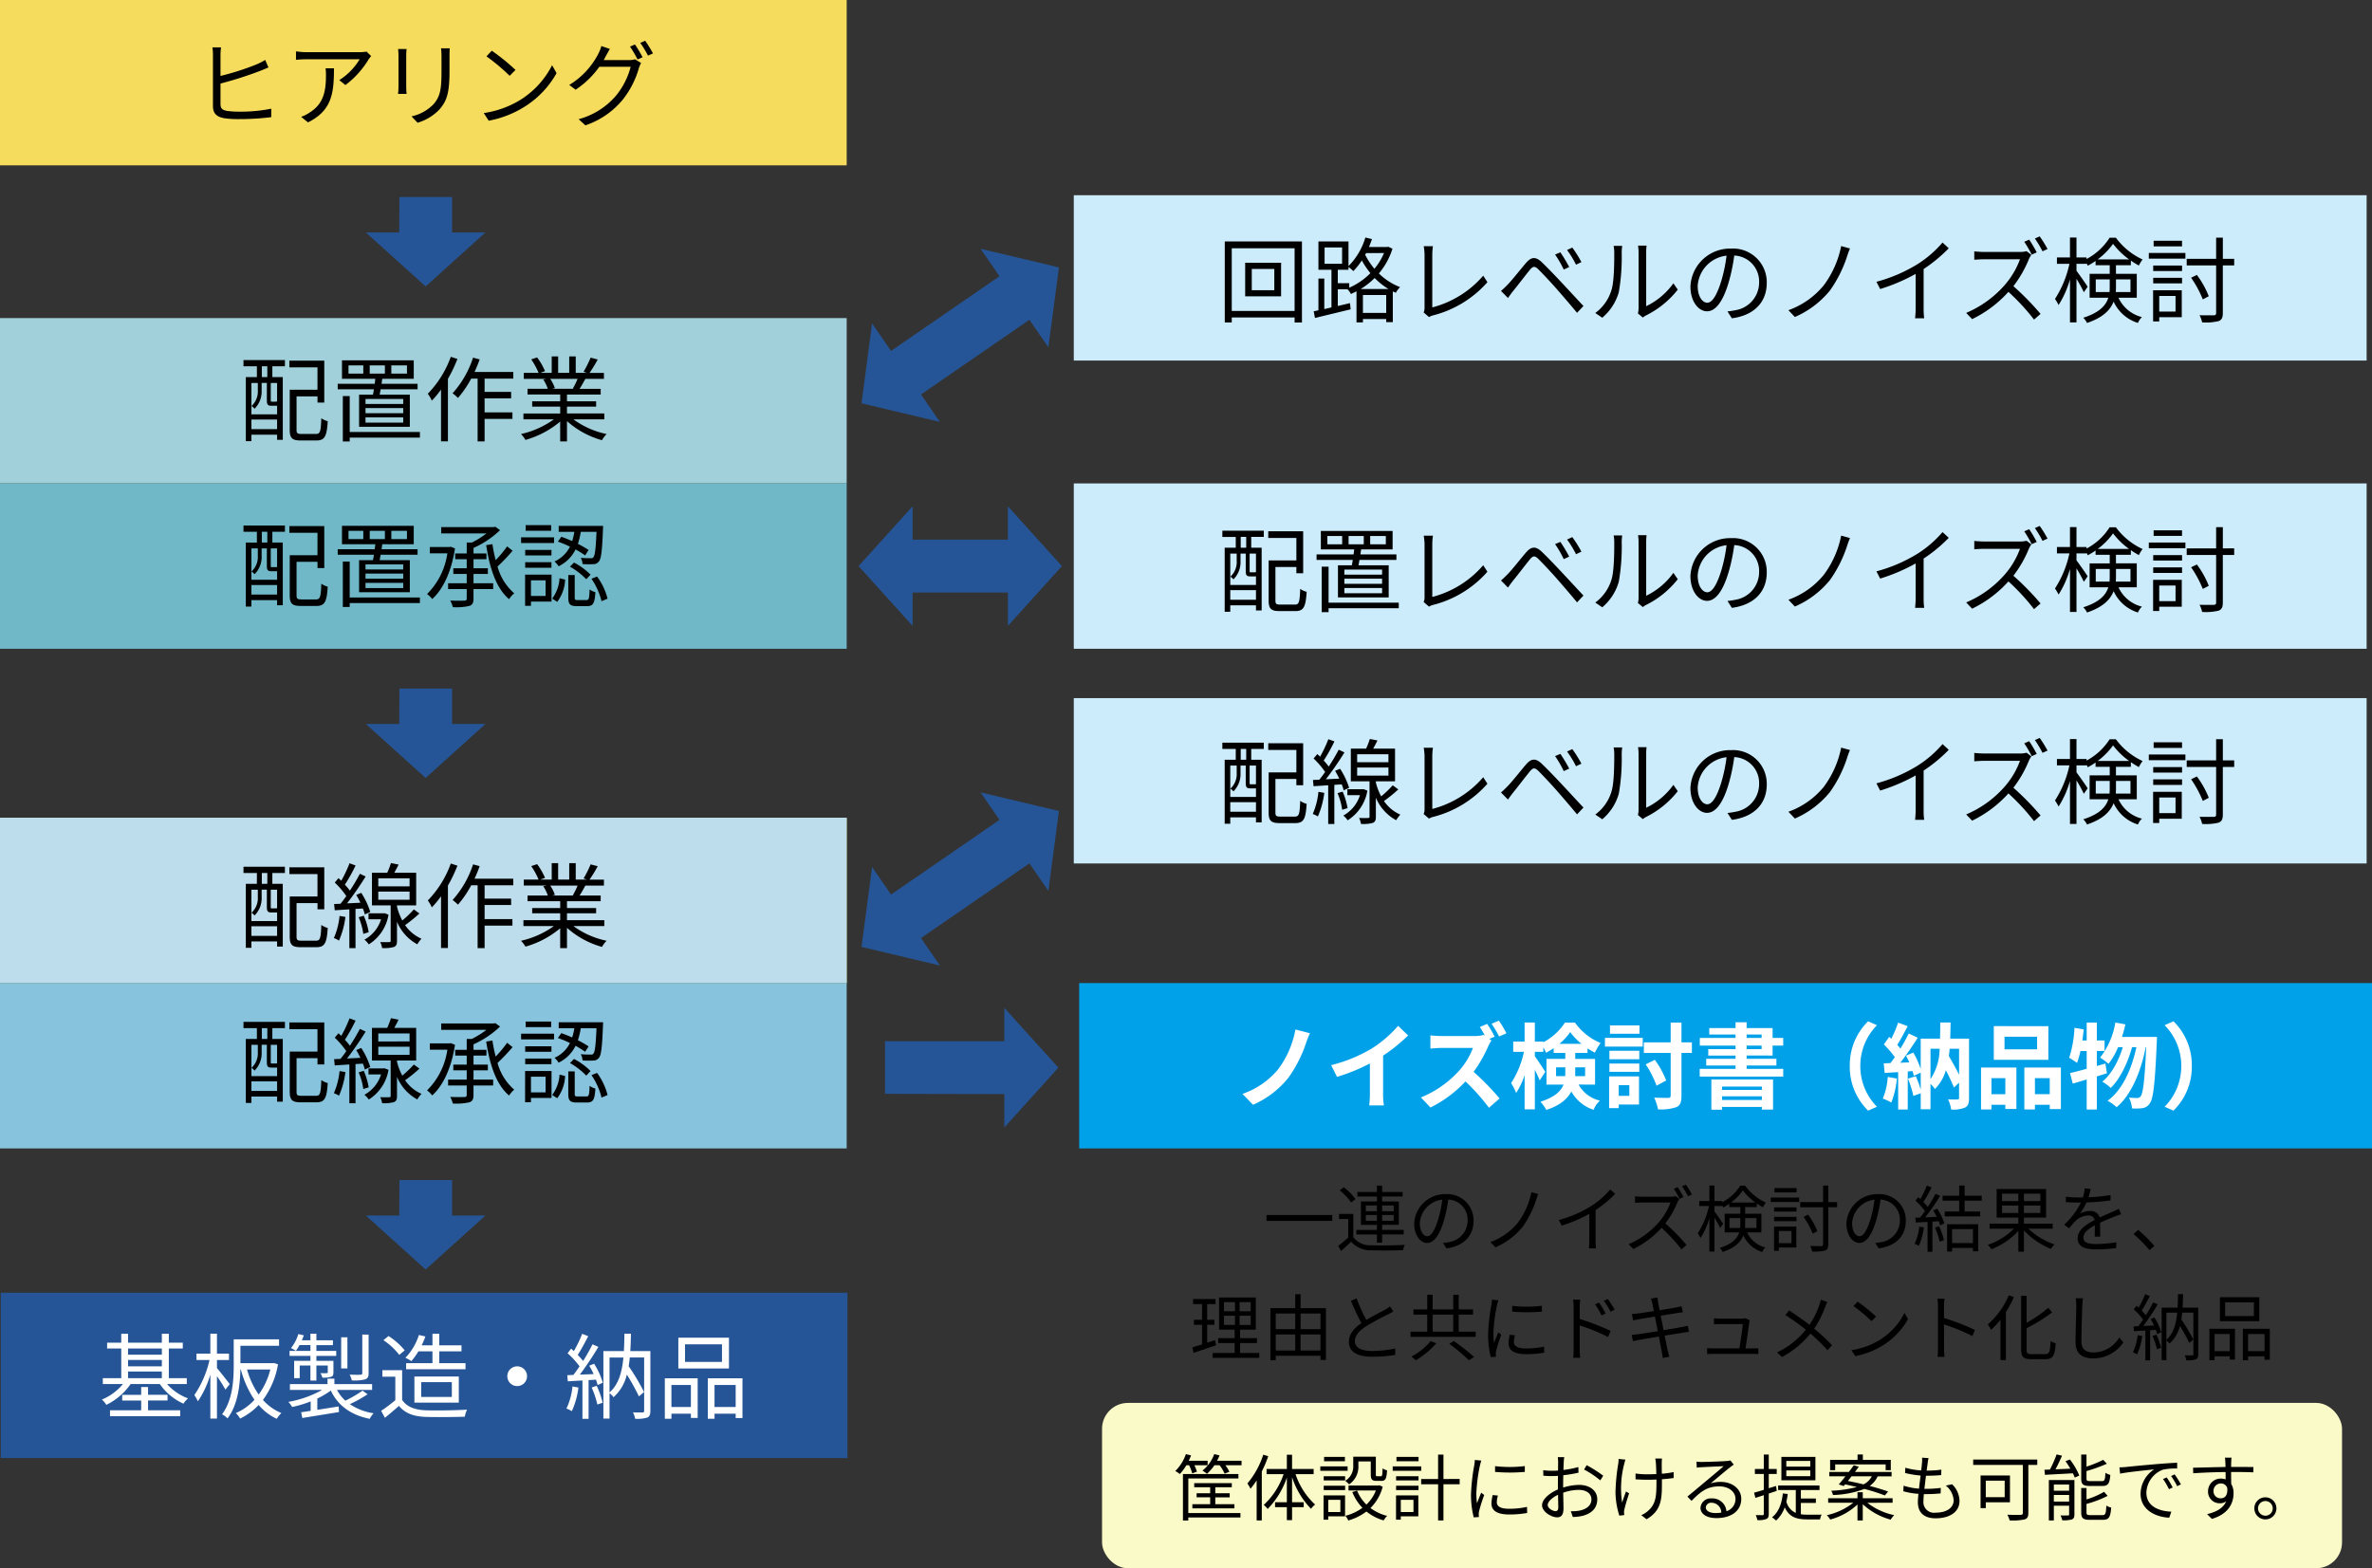 <svg xmlns="http://www.w3.org/2000/svg" xmlns:xlink="http://www.w3.org/1999/xlink" width="458.639" height="303.301" viewBox="0 0 458.639 303.301">
  <rect x="0" y="0" width="458.639" height="303.301" fill="#333333" stroke="none"/>
  <defs>
    <clipPath id="clip-path">
      <rect id="長方形_42089" data-name="長方形 42089" width="458.639" height="303.301" fill="none"/>
    </clipPath>
  </defs>
  <g id="consulting-img01" transform="translate(-171 -11789)">
    <g id="グループ_78427" data-name="グループ 78427" transform="translate(171 11789)">
      <g id="グループ_78426" data-name="グループ 78426" clip-path="url(#clip-path)">
        <rect id="長方形_42078" data-name="長方形 42078" width="239.757" height="31.978" rx="5" transform="translate(213.087 271.323)" fill="#fafac8"/>
        <rect id="長方形_42079" data-name="長方形 42079" width="163.711" height="31.978" transform="translate(0 -0.001)" fill="#f6dc5c"/>
        <rect id="長方形_42080" data-name="長方形 42080" width="163.711" height="31.978" transform="translate(0 61.517)" fill="#a1cfda"/>
        <rect id="長方形_42081" data-name="長方形 42081" width="163.711" height="31.978" transform="translate(0 93.494)" fill="#70b8c7"/>
        <rect id="長方形_42082" data-name="長方形 42082" width="163.711" height="31.978" transform="translate(0 158.15)" fill="#b7eb64"/>
        <rect id="長方形_42083" data-name="長方形 42083" width="163.711" height="31.978" transform="translate(0 158.15)" fill="#beddec"/>
        <rect id="長方形_42084" data-name="長方形 42084" width="163.711" height="31.978" transform="translate(0 190.127)" fill="#87c3dc"/>
        <rect id="長方形_42085" data-name="長方形 42085" width="249.977" height="31.978" transform="translate(207.623 37.755)" fill="#ccecfb"/>
        <rect id="長方形_42086" data-name="長方形 42086" width="249.977" height="31.978" transform="translate(207.623 93.494)" fill="#ccecfb"/>
        <rect id="長方形_42087" data-name="長方形 42087" width="249.977" height="31.978" transform="translate(207.623 135.016)" fill="#ccecfb"/>
        <rect id="長方形_42088" data-name="長方形 42088" width="249.977" height="31.978" transform="translate(208.662 190.127)" fill="#00a1e9"/>
        <path id="パス_99818" data-name="パス 99818" d="M77.237,38.1l-.048,6.857H70.735L82.3,55.4,93.864,44.953H87.409V38.1Z" fill="#255596"/>
        <path id="パス_99819" data-name="パス 99819" d="M77.237,133.16l-.048,6.857H70.735L82.3,150.463l11.565-10.446H87.409V133.16Z" fill="#255596"/>
        <path id="パス_99820" data-name="パス 99820" d="M77.237,228.223l-.048,6.857H70.735L82.3,245.526l11.565-10.446H87.409v-6.857Z" fill="#255596"/>
        <path id="パス_99821" data-name="パス 99821" d="M171.119,211.55l23.075.048v6.454l10.446-11.564-10.446-11.565v6.455H171.119Z" fill="#255596"/>
        <path id="パス_99822" data-name="パス 99822" d="M204.755,156.85l-15.162-3.6,3.661,5.316-19.005,13.087,0,0L172.285,173l-3.661-5.315-2.044,15.449,15.161,3.6-3.66-5.315,19-13.087,0,0,1.966-1.348,3.66,5.316Z" fill="#255596"/>
        <path id="パス_99823" data-name="パス 99823" d="M204.755,51.712l-15.162-3.6,3.661,5.316L174.248,66.515l0,0-1.966,1.347-3.661-5.315L166.58,78l15.161,3.6-3.66-5.315,19-13.087,0,0,1.966-1.348,3.66,5.316Z" fill="#255596"/>
        <path id="パス_99824" data-name="パス 99824" d="M205.325,109.483,194.879,97.919v6.454H178.84v0l-2.384,0V97.919L166.01,109.483l10.446,11.564v-6.454H192.5v0l2.383,0v6.454Z" fill="#255596"/>
      </g>
    </g>
    <rect id="長方形_42076" data-name="長方形 42076" width="163.712" height="31.978" transform="translate(171.144 12039.012)" fill="#255596"/>
    <path id="パス_100097" data-name="パス 100097" d="M-39.258-13.842h-1.674a8.766,8.766,0,0,1,.108,1.458v9.9c0,1.458.774,2.088,2.142,2.34a19.169,19.169,0,0,0,2.9.18,50.327,50.327,0,0,0,6.228-.378V-1.98a29.579,29.579,0,0,1-6.156.576,17.391,17.391,0,0,1-2.394-.144c-.864-.18-1.26-.414-1.26-1.332V-6.84a72.779,72.779,0,0,0,7.56-2.412c.54-.2,1.188-.486,1.71-.7l-.63-1.458a12.1,12.1,0,0,1-1.584.828,50.587,50.587,0,0,1-7.056,2.268v-4.068A11.765,11.765,0,0,1-39.258-13.842Zm29.016,1.674-.882-.846a8.889,8.889,0,0,1-1.26.108H-22.716a15.275,15.275,0,0,1-2.052-.162v1.638a20.113,20.113,0,0,1,2.052-.108h10.26A12.227,12.227,0,0,1-16.4-7.506l1.188.954a17.355,17.355,0,0,0,4.482-4.968C-10.6-11.718-10.368-11.988-10.242-12.168Zm-7.182,2.376h-1.62a10.821,10.821,0,0,1,.072,1.3c0,3.006-.4,5.562-3.186,7.272a6.2,6.2,0,0,1-1.62.81l1.332,1.08C-17.856-1.62-17.424-4.914-17.424-9.792Zm22.392-3.87H3.276a12.913,12.913,0,0,1,.09,1.566v2.844c0,3.4-.216,4.86-1.494,6.354A8.252,8.252,0,0,1-2.43-.5L-1.26.738A9.614,9.614,0,0,0,3.024-1.89c1.3-1.548,1.89-2.97,1.89-7.29V-12.1C4.914-12.708,4.932-13.212,4.968-13.662Zm-8.352.144H-5.022c.036.342.072.972.072,1.3v5.994a11.8,11.8,0,0,1-.09,1.386h1.656c-.036-.324-.072-.918-.072-1.368v-6.012C-3.456-12.654-3.42-13.176-3.384-13.518Zm16.47.324L12.06-12.1a37.383,37.383,0,0,1,4.482,3.762l1.134-1.134A39.415,39.415,0,0,0,13.086-13.194ZM11.538-1.134,12.492.342a19.73,19.73,0,0,0,7.074-2.79,17.984,17.984,0,0,0,6.048-6.408l-.864-1.53a16.956,16.956,0,0,1-6.012,6.624A18.586,18.586,0,0,1,11.538-1.134ZM40.77-14.4l-.954.414A20.359,20.359,0,0,1,41.274-11.5l.972-.432A25.51,25.51,0,0,0,40.77-14.4Zm1.98-.72-.954.414A18.708,18.708,0,0,1,43.29-12.24l.972-.432A25.754,25.754,0,0,0,42.75-15.12Zm-6.822,1.584-1.656-.558a6.675,6.675,0,0,1-.558,1.44A15.077,15.077,0,0,1,28.062-6.57l1.242.918a17.369,17.369,0,0,0,4.572-4.428h6.066A14.615,14.615,0,0,1,37.08-4.464,14.416,14.416,0,0,1,29.88.054l1.314,1.188a16.022,16.022,0,0,0,7.164-4.9,17.606,17.606,0,0,0,3.186-6.21,5.656,5.656,0,0,1,.414-.954l-1.188-.72a3.447,3.447,0,0,1-1.17.162H34.722c.144-.252.288-.5.414-.756C35.316-12.456,35.64-13.068,35.928-13.536Z" transform="translate(253 11812)"/>
    <path id="パス_100096" data-name="パス 100096" d="M-30.312-11.07h-1.062v-2.088h1.062Zm1.89,4.752-.072-.054c-.018.054-.072.054-.252.054h-.648c-.234,0-.252-.018-.252-.252V-9.936h1.224Zm-4.968,5.31V-2.862h4.968v1.854Zm1.242-8.928v1.422a3.812,3.812,0,0,1-1.224,3.042,2.691,2.691,0,0,1,.594.522A4.694,4.694,0,0,0-31.41-8.5v-1.44H-30.4V-6.57c0,.864.216,1.044.918,1.044h.864a.675.675,0,0,0,.2-.018V-3.87H-33.39V-9.936Zm-2.772-3.222h2.592v2.088H-34.47V1.314h1.08V.072h4.968v.99h1.1V-11.07H-29.34v-2.088h2.43v-1.206h-8.01ZM-23.67-.072c-.828,0-.99-.126-.99-.792v-6.48h4.05v1.206H-19.3v-8.118h-6.75v1.3h5.436v4.338h-5.364V-.864c0,1.638.5,2.052,2.16,2.052h2.988c1.638,0,2.016-.81,2.2-3.726a3.913,3.913,0,0,1-1.242-.576c-.09,2.592-.234,3.042-1.026,3.042Zm13.158-13.266h2.934v1.6h-2.934Zm-1.242,1.6h-2.862v-1.6h2.862Zm5.418-1.6h3.024v1.6H-6.336Zm2.3,7.47h-7.29V-6.84h7.29Zm0,1.782h-7.29v-.99h7.29Zm0,1.818h-7.29V-3.276h7.29Zm-8.532-5.4v6.21h9.81v-6.21H-8.586c.054-.324.126-.666.18-1.044H-1.26V-9.774H-8.226c.054-.324.09-.666.144-.972H-2V-14.31H-15.876v3.564h6.444c-.036.306-.072.648-.108.972H-16.7v1.062h7c-.054.36-.126.72-.18,1.044ZM-.81-.45H-14.382V-7.4h-1.332V1.386h1.332V.63H-.81ZM5.166-14.994A20.039,20.039,0,0,1,.72-7.848a6.724,6.724,0,0,1,.774,1.332A17.85,17.85,0,0,0,3.276-8.658V1.35H4.608V-10.728A27.853,27.853,0,0,0,6.444-14.58Zm12.078,4.212V-12.06H9.756c.36-.792.7-1.6.99-2.43l-1.278-.342a19.069,19.069,0,0,1-3.96,6.894,8.753,8.753,0,0,1,1.044.9,19.727,19.727,0,0,0,2.556-3.744H10.35V1.368H11.7V-2.988h5.382v-1.26H11.7V-6.966h5.13V-8.208H11.7v-2.574Zm12.438.054a16.456,16.456,0,0,1-.918,1.872l.18.054h-4.23l.576-.126a7.626,7.626,0,0,0-.9-1.8ZM34.848-2.9V-4.032H27.63V-5.364h5.634V-6.39H27.63V-7.7h6.516V-8.8H30.06c.36-.54.756-1.242,1.116-1.926h3.6V-11.88h-2.79a25.169,25.169,0,0,0,1.584-2.592l-1.368-.36A20.421,20.421,0,0,1,30.834-12.1l.666.216H29.322v-3.186h-1.26v3.186H25.92v-3.186H24.678v3.186H22.464l.918-.342a12.407,12.407,0,0,0-1.53-2.646l-1.134.378a14.031,14.031,0,0,1,1.422,2.61H19.278v1.152H23.67l-.63.126a7.558,7.558,0,0,1,.882,1.8H20v1.1h6.318V-6.39H20.9v1.026h5.418v1.332h-7.11V-2.9h5.886A17.348,17.348,0,0,1,18.738-.054,5.732,5.732,0,0,1,19.6,1.08a18.089,18.089,0,0,0,6.714-3.546V1.368H27.63V-2.556A16.993,16.993,0,0,0,34.4,1.134a4.813,4.813,0,0,1,.9-1.188A16.469,16.469,0,0,1,28.872-2.9Z" transform="translate(253 11873)"/>
    <path id="パス_100095" data-name="パス 100095" d="M-87.606-4.878h-4.356v-4.1h4.356Zm-5.634-5.31v6.5h6.948v-6.5ZM-95.832-.864V-12.978h12.15V-.864Zm-1.35-13.446V1.368h1.35V.4h12.15v.972h1.422V-14.31Zm26.28,9.2a14.3,14.3,0,0,0,2.7-2.124,13.551,13.551,0,0,0,2.664,2.124Zm.432,4.626V-3.942h4.5V-.486Zm-2.646-5.742H-75.33V-8.82h2.07v-.54a7.388,7.388,0,0,1,.936.792,12.973,12.973,0,0,0,1.638-2.07A16.421,16.421,0,0,0-69.03-8.172a12.882,12.882,0,0,1-4.086,2.808Zm-4.77-6.912H-74.5v3.15h-3.384ZM-66.4-12.06a11.679,11.679,0,0,1-1.854,3.042,14.539,14.539,0,0,1-1.782-2.7l.18-.342Zm.81-1.224-.234.054H-69.3c.2-.486.4-1.008.576-1.53L-70-15.066A13.091,13.091,0,0,1-73.26-9.54v-4.77h-5.814v5.49h2.52v7.272l-1.386.324v-5.9h-1.134V-.99l-.918.2L-79.74.5c1.89-.468,4.446-1.08,6.894-1.674l-.126-1.206c-.792.2-1.584.378-2.358.558V-5.04h1.89a3.651,3.651,0,0,1,.648.9c.36-.162.72-.324,1.08-.522V1.35h1.242V.7h4.5V1.3h1.278v-5.94c.2.09.4.18.576.27a5.024,5.024,0,0,1,.828-1.1,12.043,12.043,0,0,1-4.1-2.646,13.688,13.688,0,0,0,2.628-4.788ZM-58.734-.576l1.044.9A2.781,2.781,0,0,1-56.934,0,20.821,20.821,0,0,0-46.4-6.426l-.81-1.26A19.424,19.424,0,0,1-57.06-1.548V-11.754a11.64,11.64,0,0,1,.126-1.638h-1.782a10.969,10.969,0,0,1,.162,1.638v10.3A1.983,1.983,0,0,1-58.734-.576ZM-32.292-12.2l-1.026.432a19.923,19.923,0,0,1,1.674,2.9l1.062-.486A31.234,31.234,0,0,0-32.292-12.2Zm2.3-.918L-31-12.654A18.694,18.694,0,0,1-29.268-9.81l1.044-.5A22.822,22.822,0,0,0-29.988-13.122ZM-43.776-4.734l1.35,1.368c.27-.378.666-.936,1.026-1.386.828-1.008,2.322-2.97,3.186-4.032.612-.738.954-.81,1.656-.126.756.738,2.43,2.52,3.474,3.708,1.152,1.314,2.736,3.15,4.014,4.7l1.242-1.314c-1.386-1.476-3.186-3.438-4.392-4.716-1.062-1.134-2.592-2.736-3.69-3.78-1.224-1.152-2.07-.954-3.042.18C-40.086-8.8-41.652-6.8-42.5-5.94-42.984-5.454-43.308-5.13-43.776-4.734ZM-17.3-.378l.954.792A3.851,3.851,0,0,1-15.732,0,17.894,17.894,0,0,0-9.594-4.986L-10.44-6.21A13.83,13.83,0,0,1-15.7-1.782V-12.168a11.138,11.138,0,0,1,.072-1.332H-17.28a8.543,8.543,0,0,1,.108,1.332V-1.386A4.286,4.286,0,0,1-17.3-.378Zm-8.244-.09,1.35.918a10.06,10.06,0,0,0,3.2-4.95,39.376,39.376,0,0,0,.558-7.65c0-.54.072-1.08.09-1.3H-22a6.631,6.631,0,0,1,.126,1.314c0,2-.018,5.6-.54,7.236A8.544,8.544,0,0,1-25.542-.468ZM7.614-6.3A6.522,6.522,0,0,0,.72-12.924,7.672,7.672,0,0,0-7.146-5.6c0,2.97,1.6,4.806,3.2,4.806,1.674,0,3.1-1.89,4.194-5.6a35.408,35.408,0,0,0,1.08-5.184,5.013,5.013,0,0,1,4.806,5.22A5.436,5.436,0,0,1,1.566-1.008,13.6,13.6,0,0,1,.018-.774L.864.558C5.13,0,7.614-2.52,7.614-6.3Zm-13.356.576a6.279,6.279,0,0,1,5.58-5.832A29.41,29.41,0,0,1-1.17-6.7c-.918,3.042-1.872,4.248-2.718,4.248C-4.7-2.448-5.742-3.456-5.742-5.724Zm29.448-7.218L22-13.41a18.745,18.745,0,0,1-3.4,7.632,15.635,15.635,0,0,1-6.8,4.77L13.05.306a17.88,17.88,0,0,0,6.786-5.13,24.6,24.6,0,0,0,3.294-6.552A15.131,15.131,0,0,1,23.706-12.942ZM28.818-6.5l.72,1.4A35.554,35.554,0,0,0,36.4-8.028v6.66A16.7,16.7,0,0,1,36.288.558h1.764a13.582,13.582,0,0,1-.108-1.926v-7.6a29.448,29.448,0,0,0,4.86-4.014L41.6-14.094a21.447,21.447,0,0,1-4.914,4.23A29.755,29.755,0,0,1,28.818-6.5Zm29.538-8.154-.954.414a23.3,23.3,0,0,1,1.44,2.484l.972-.432A24.6,24.6,0,0,0,58.356-14.652Zm2.034-.63-.936.414A20.771,20.771,0,0,1,60.93-12.4l.972-.432A22.539,22.539,0,0,0,60.39-15.282Zm-1.62,3.564-.918-.7a4.929,4.929,0,0,1-1.35.144H49.554c-.54,0-1.566-.072-1.818-.108v1.62c.2-.018,1.188-.09,1.818-.09h7.02a15.913,15.913,0,0,1-2.988,5.022A20.583,20.583,0,0,1,46.17-.486L47.322.72a22.872,22.872,0,0,0,7.02-5.274A41.635,41.635,0,0,1,59.292.81l1.26-1.1A51.621,51.621,0,0,0,55.3-5.652a22.511,22.511,0,0,0,3.024-5.292A5.89,5.89,0,0,1,58.77-11.718Zm12.456,7.2V-6.966h2.7v1.512c0,.306-.018.63-.036.936ZM77.94-6.966v2.448H75.1c.018-.306.036-.594.036-.9V-6.966ZM71.6-10.836a13.347,13.347,0,0,0,2.97-3.006,14.514,14.514,0,0,0,3.1,3.006Zm7.56,7.416V-8.046H75.132V-9.7h2.88v-.9a16.409,16.409,0,0,0,1.548.954,7.036,7.036,0,0,1,.72-1.17,13.359,13.359,0,0,1-5.166-4.212H73.908a11.829,11.829,0,0,1-4.464,4.122v-.306H67.5v-3.852H66.24v3.852H63.72v1.242h2.412a20.273,20.273,0,0,1-2.79,6.786,9.585,9.585,0,0,1,.7,1.17,18.8,18.8,0,0,0,2.2-4.95V1.35H67.5V-7.074a27.391,27.391,0,0,1,1.422,2.592l.738-1.062C69.372-6.012,68-7.974,67.5-8.622v-1.35h1.944v-.108a3.776,3.776,0,0,1,.234.468,13.015,13.015,0,0,0,1.512-.918V-9.7h2.736v1.656H70.038V-3.42h3.618c-.468,1.494-1.71,2.88-4.842,3.87a3.569,3.569,0,0,1,.72,1.008c3.078-1.026,4.5-2.5,5.148-4.122a7.643,7.643,0,0,0,4.7,4.122A3.439,3.439,0,0,1,80.154.324,6.779,6.779,0,0,1,75.618-3.42Zm8.748-11.016h-5.49v1.08h5.49ZM86.652-3.762V-.738H83.5V-3.762Zm1.206-1.1H82.314V1.17H83.5V.342h4.356ZM82.332-6.192h5.58v-1.08h-5.58Zm0-2.394h5.58V-9.648h-5.58Zm-.846-2.394H88.56v-1.1H81.486Zm16.506.036H95.8v-4.1H94.5v4.1H88.812v1.278H94.5v9.18c0,.36-.126.45-.468.468-.342,0-1.494.018-2.736-.018a5.63,5.63,0,0,1,.5,1.386A10.5,10.5,0,0,0,94.986,1.1c.576-.234.81-.63.81-1.584v-9.18h2.2ZM93.078-3.708a17.775,17.775,0,0,0-2.3-4.122l-1.116.54A21.615,21.615,0,0,1,91.926-3.1Z" transform="translate(505 11850)"/>
    <path id="パス_100094" data-name="パス 100094" d="M-93.042-11.07H-94.1v-2.088h1.062Zm1.89,4.752-.072-.054c-.018.054-.072.054-.252.054h-.648c-.234,0-.252-.018-.252-.252V-9.936h1.224Zm-4.968,5.31V-2.862h4.968v1.854Zm1.242-8.928v1.422A3.812,3.812,0,0,1-96.1-5.472a2.691,2.691,0,0,1,.594.522A4.694,4.694,0,0,0-94.14-8.5v-1.44h1.008V-6.57c0,.864.216,1.044.918,1.044h.864a.675.675,0,0,0,.2-.018V-3.87H-96.12V-9.936Zm-2.772-3.222h2.592v2.088H-97.2V1.314h1.08V.072h4.968v.99h1.1V-11.07H-92.07v-2.088h2.43v-1.206h-8.01ZM-86.4-.072c-.828,0-.99-.126-.99-.792v-6.48h4.05v1.206h1.314v-8.118h-6.75v1.3h5.436v4.338H-88.7V-.864c0,1.638.5,2.052,2.16,2.052h2.988c1.638,0,2.016-.81,2.2-3.726A3.913,3.913,0,0,1-82.6-3.114c-.09,2.592-.234,3.042-1.026,3.042Zm13.158-13.266h2.934v1.6h-2.934Zm-1.242,1.6h-2.862v-1.6h2.862Zm5.418-1.6h3.024v1.6h-3.024Zm2.3,7.47h-7.29V-6.84h7.29Zm0,1.782h-7.29v-.99h7.29Zm0,1.818h-7.29V-3.276h7.29Zm-8.532-5.4v6.21h9.81v-6.21h-5.832c.054-.324.126-.666.18-1.044h7.146V-9.774h-6.966c.054-.324.09-.666.144-.972h6.084V-14.31H-78.606v3.564h6.444c-.036.306-.072.648-.108.972h-7.164v1.062h7c-.054.36-.126.72-.18,1.044ZM-63.54-.45H-77.112V-7.4h-1.332V1.386h1.332V.63H-63.54Zm4.806-.126,1.044.9A2.781,2.781,0,0,1-56.934,0,20.821,20.821,0,0,0-46.4-6.426l-.81-1.26A19.424,19.424,0,0,1-57.06-1.548V-11.754a11.64,11.64,0,0,1,.126-1.638h-1.782a10.969,10.969,0,0,1,.162,1.638v10.3A1.983,1.983,0,0,1-58.734-.576ZM-32.292-12.2l-1.026.432a19.923,19.923,0,0,1,1.674,2.9l1.062-.486A31.234,31.234,0,0,0-32.292-12.2Zm2.3-.918L-31-12.654A18.694,18.694,0,0,1-29.268-9.81l1.044-.5A22.822,22.822,0,0,0-29.988-13.122ZM-43.776-4.734l1.35,1.368c.27-.378.666-.936,1.026-1.386.828-1.008,2.322-2.97,3.186-4.032.612-.738.954-.81,1.656-.126.756.738,2.43,2.52,3.474,3.708,1.152,1.314,2.736,3.15,4.014,4.7l1.242-1.314c-1.386-1.476-3.186-3.438-4.392-4.716-1.062-1.134-2.592-2.736-3.69-3.78-1.224-1.152-2.07-.954-3.042.18C-40.086-8.8-41.652-6.8-42.5-5.94-42.984-5.454-43.308-5.13-43.776-4.734ZM-17.3-.378l.954.792A3.851,3.851,0,0,1-15.732,0,17.894,17.894,0,0,0-9.594-4.986L-10.44-6.21A13.83,13.83,0,0,1-15.7-1.782V-12.168a11.138,11.138,0,0,1,.072-1.332H-17.28a8.543,8.543,0,0,1,.108,1.332V-1.386A4.286,4.286,0,0,1-17.3-.378Zm-8.244-.09,1.35.918a10.06,10.06,0,0,0,3.2-4.95,39.376,39.376,0,0,0,.558-7.65c0-.54.072-1.08.09-1.3H-22a6.631,6.631,0,0,1,.126,1.314c0,2-.018,5.6-.54,7.236A8.544,8.544,0,0,1-25.542-.468ZM7.614-6.3A6.522,6.522,0,0,0,.72-12.924,7.672,7.672,0,0,0-7.146-5.6c0,2.97,1.6,4.806,3.2,4.806,1.674,0,3.1-1.89,4.194-5.6a35.408,35.408,0,0,0,1.08-5.184,5.013,5.013,0,0,1,4.806,5.22A5.436,5.436,0,0,1,1.566-1.008,13.6,13.6,0,0,1,.018-.774L.864.558C5.13,0,7.614-2.52,7.614-6.3Zm-13.356.576a6.279,6.279,0,0,1,5.58-5.832A29.41,29.41,0,0,1-1.17-6.7c-.918,3.042-1.872,4.248-2.718,4.248C-4.7-2.448-5.742-3.456-5.742-5.724Zm29.448-7.218L22-13.41a18.745,18.745,0,0,1-3.4,7.632,15.635,15.635,0,0,1-6.8,4.77L13.05.306a17.88,17.88,0,0,0,6.786-5.13,24.6,24.6,0,0,0,3.294-6.552A15.131,15.131,0,0,1,23.706-12.942ZM28.818-6.5l.72,1.4A35.554,35.554,0,0,0,36.4-8.028v6.66A16.7,16.7,0,0,1,36.288.558h1.764a13.582,13.582,0,0,1-.108-1.926v-7.6a29.448,29.448,0,0,0,4.86-4.014L41.6-14.094a21.447,21.447,0,0,1-4.914,4.23A29.755,29.755,0,0,1,28.818-6.5Zm29.538-8.154-.954.414a23.3,23.3,0,0,1,1.44,2.484l.972-.432A24.6,24.6,0,0,0,58.356-14.652Zm2.034-.63-.936.414A20.771,20.771,0,0,1,60.93-12.4l.972-.432A22.539,22.539,0,0,0,60.39-15.282Zm-1.62,3.564-.918-.7a4.929,4.929,0,0,1-1.35.144H49.554c-.54,0-1.566-.072-1.818-.108v1.62c.2-.018,1.188-.09,1.818-.09h7.02a15.913,15.913,0,0,1-2.988,5.022A20.583,20.583,0,0,1,46.17-.486L47.322.72a22.872,22.872,0,0,0,7.02-5.274A41.635,41.635,0,0,1,59.292.81l1.26-1.1A51.621,51.621,0,0,0,55.3-5.652a22.511,22.511,0,0,0,3.024-5.292A5.89,5.89,0,0,1,58.77-11.718Zm12.456,7.2V-6.966h2.7v1.512c0,.306-.018.63-.036.936ZM77.94-6.966v2.448H75.1c.018-.306.036-.594.036-.9V-6.966ZM71.6-10.836a13.347,13.347,0,0,0,2.97-3.006,14.514,14.514,0,0,0,3.1,3.006Zm7.56,7.416V-8.046H75.132V-9.7h2.88v-.9a16.409,16.409,0,0,0,1.548.954,7.036,7.036,0,0,1,.72-1.17,13.359,13.359,0,0,1-5.166-4.212H73.908a11.829,11.829,0,0,1-4.464,4.122v-.306H67.5v-3.852H66.24v3.852H63.72v1.242h2.412a20.273,20.273,0,0,1-2.79,6.786,9.585,9.585,0,0,1,.7,1.17,18.8,18.8,0,0,0,2.2-4.95V1.35H67.5V-7.074a27.391,27.391,0,0,1,1.422,2.592l.738-1.062C69.372-6.012,68-7.974,67.5-8.622v-1.35h1.944v-.108a3.776,3.776,0,0,1,.234.468,13.015,13.015,0,0,0,1.512-.918V-9.7h2.736v1.656H70.038V-3.42h3.618c-.468,1.494-1.71,2.88-4.842,3.87a3.569,3.569,0,0,1,.72,1.008c3.078-1.026,4.5-2.5,5.148-4.122a7.643,7.643,0,0,0,4.7,4.122A3.439,3.439,0,0,1,80.154.324,6.779,6.779,0,0,1,75.618-3.42Zm8.748-11.016h-5.49v1.08h5.49ZM86.652-3.762V-.738H83.5V-3.762Zm1.206-1.1H82.314V1.17H83.5V.342h4.356ZM82.332-6.192h5.58v-1.08h-5.58Zm0-2.394h5.58V-9.648h-5.58Zm-.846-2.394H88.56v-1.1H81.486Zm16.506.036H95.8v-4.1H94.5v4.1H88.812v1.278H94.5v9.18c0,.36-.126.45-.468.468-.342,0-1.494.018-2.736-.018a5.63,5.63,0,0,1,.5,1.386A10.5,10.5,0,0,0,94.986,1.1c.576-.234.81-.63.81-1.584v-9.18h2.2ZM93.078-3.708a17.775,17.775,0,0,0-2.3-4.122l-1.116.54A21.615,21.615,0,0,1,91.926-3.1Z" transform="translate(505 11906)"/>
    <path id="パス_100093" data-name="パス 100093" d="M-93.042-11.07H-94.1v-2.088h1.062Zm1.89,4.752-.072-.054c-.018.054-.072.054-.252.054h-.648c-.234,0-.252-.018-.252-.252V-9.936h1.224Zm-4.968,5.31V-2.862h4.968v1.854Zm1.242-8.928v1.422A3.812,3.812,0,0,1-96.1-5.472a2.691,2.691,0,0,1,.594.522A4.694,4.694,0,0,0-94.14-8.5v-1.44h1.008V-6.57c0,.864.216,1.044.918,1.044h.864a.675.675,0,0,0,.2-.018V-3.87H-96.12V-9.936Zm-2.772-3.222h2.592v2.088H-97.2V1.314h1.08V.072h4.968v.99h1.1V-11.07H-92.07v-2.088h2.43v-1.206h-8.01ZM-86.4-.072c-.828,0-.99-.126-.99-.792v-6.48h4.05v1.206h1.314v-8.118h-6.75v1.3h5.436v4.338H-88.7V-.864c0,1.638.5,2.052,2.16,2.052h2.988c1.638,0,2.016-.81,2.2-3.726A3.913,3.913,0,0,1-82.6-3.114c-.09,2.592-.234,3.042-1.026,3.042Zm7.326-4.788a14.057,14.057,0,0,1-1.1,4.284,4.6,4.6,0,0,1,.99.486A16.479,16.479,0,0,0-77.94-4.662Zm4.5-1.44A6.1,6.1,0,0,1-74.2-5.148l1.062-.486a15.019,15.019,0,0,0-1.746-3.69l-.972.4a17.145,17.145,0,0,1,.81,1.512l-2.592.126a59.524,59.524,0,0,0,3.6-5.2l-1.116-.522a37.2,37.2,0,0,1-1.926,3.258,12.745,12.745,0,0,0-.972-1.152,33.98,33.98,0,0,0,2.07-3.708l-1.17-.432a26,26,0,0,1-1.6,3.384c-.18-.18-.36-.342-.54-.5l-.72.846a16.253,16.253,0,0,1,2.232,2.61c-.378.54-.756,1.044-1.116,1.494l-1.242.054.126,1.206,2.826-.18V1.368H-76V-6.21Zm-.81,1.692a12.324,12.324,0,0,1,.9,3.222l1.044-.324A13.715,13.715,0,0,0-74.394-4.9Zm5.04-.774-.2.018h-2.934v1.152h2.43A6.759,6.759,0,0,1-74.268-.27a4.141,4.141,0,0,1,.846.918,8.419,8.419,0,0,0,3.816-5.742Zm-1.242-4.176h6.048v1.566h-6.048Zm0-2.574h6.048v1.548h-6.048ZM-64.71-6.12a21.391,21.391,0,0,1-2.232,2.142A11.408,11.408,0,0,1-67.968-6.66v-.234h3.708v-6.318h-4.23c.27-.486.576-1.044.828-1.584l-1.476-.288a14.606,14.606,0,0,1-.72,1.872H-72.81v6.318h3.618v6.84c0,.2-.054.252-.288.252-.2.018-.936.018-1.728,0a4.058,4.058,0,0,1,.36,1.152,7.063,7.063,0,0,0,2.286-.2c.468-.2.594-.54.594-1.206V-3.726A8.8,8.8,0,0,0-64.044.63a6.265,6.265,0,0,1,.81-1.08A7.414,7.414,0,0,1-66.4-3.078a28.639,28.639,0,0,0,2.772-2.25Zm5.976,5.544,1.044.9A2.781,2.781,0,0,1-56.934,0,20.821,20.821,0,0,0-46.4-6.426l-.81-1.26A19.424,19.424,0,0,1-57.06-1.548V-11.754a11.64,11.64,0,0,1,.126-1.638h-1.782a10.969,10.969,0,0,1,.162,1.638v10.3A1.983,1.983,0,0,1-58.734-.576ZM-32.292-12.2l-1.026.432a19.923,19.923,0,0,1,1.674,2.9l1.062-.486A31.234,31.234,0,0,0-32.292-12.2Zm2.3-.918L-31-12.654A18.694,18.694,0,0,1-29.268-9.81l1.044-.5A22.822,22.822,0,0,0-29.988-13.122ZM-43.776-4.734l1.35,1.368c.27-.378.666-.936,1.026-1.386.828-1.008,2.322-2.97,3.186-4.032.612-.738.954-.81,1.656-.126.756.738,2.43,2.52,3.474,3.708,1.152,1.314,2.736,3.15,4.014,4.7l1.242-1.314c-1.386-1.476-3.186-3.438-4.392-4.716-1.062-1.134-2.592-2.736-3.69-3.78-1.224-1.152-2.07-.954-3.042.18C-40.086-8.8-41.652-6.8-42.5-5.94-42.984-5.454-43.308-5.13-43.776-4.734ZM-17.3-.378l.954.792A3.851,3.851,0,0,1-15.732,0,17.894,17.894,0,0,0-9.594-4.986L-10.44-6.21A13.83,13.83,0,0,1-15.7-1.782V-12.168a11.138,11.138,0,0,1,.072-1.332H-17.28a8.543,8.543,0,0,1,.108,1.332V-1.386A4.286,4.286,0,0,1-17.3-.378Zm-8.244-.09,1.35.918a10.06,10.06,0,0,0,3.2-4.95,39.376,39.376,0,0,0,.558-7.65c0-.54.072-1.08.09-1.3H-22a6.631,6.631,0,0,1,.126,1.314c0,2-.018,5.6-.54,7.236A8.544,8.544,0,0,1-25.542-.468ZM7.614-6.3A6.522,6.522,0,0,0,.72-12.924,7.672,7.672,0,0,0-7.146-5.6c0,2.97,1.6,4.806,3.2,4.806,1.674,0,3.1-1.89,4.194-5.6a35.408,35.408,0,0,0,1.08-5.184,5.013,5.013,0,0,1,4.806,5.22A5.436,5.436,0,0,1,1.566-1.008,13.6,13.6,0,0,1,.018-.774L.864.558C5.13,0,7.614-2.52,7.614-6.3Zm-13.356.576a6.279,6.279,0,0,1,5.58-5.832A29.41,29.41,0,0,1-1.17-6.7c-.918,3.042-1.872,4.248-2.718,4.248C-4.7-2.448-5.742-3.456-5.742-5.724Zm29.448-7.218L22-13.41a18.745,18.745,0,0,1-3.4,7.632,15.635,15.635,0,0,1-6.8,4.77L13.05.306a17.88,17.88,0,0,0,6.786-5.13,24.6,24.6,0,0,0,3.294-6.552A15.131,15.131,0,0,1,23.706-12.942ZM28.818-6.5l.72,1.4A35.554,35.554,0,0,0,36.4-8.028v6.66A16.7,16.7,0,0,1,36.288.558h1.764a13.582,13.582,0,0,1-.108-1.926v-7.6a29.448,29.448,0,0,0,4.86-4.014L41.6-14.094a21.447,21.447,0,0,1-4.914,4.23A29.755,29.755,0,0,1,28.818-6.5Zm29.538-8.154-.954.414a23.3,23.3,0,0,1,1.44,2.484l.972-.432A24.6,24.6,0,0,0,58.356-14.652Zm2.034-.63-.936.414A20.771,20.771,0,0,1,60.93-12.4l.972-.432A22.539,22.539,0,0,0,60.39-15.282Zm-1.62,3.564-.918-.7a4.929,4.929,0,0,1-1.35.144H49.554c-.54,0-1.566-.072-1.818-.108v1.62c.2-.018,1.188-.09,1.818-.09h7.02a15.913,15.913,0,0,1-2.988,5.022A20.583,20.583,0,0,1,46.17-.486L47.322.72a22.872,22.872,0,0,0,7.02-5.274A41.635,41.635,0,0,1,59.292.81l1.26-1.1A51.621,51.621,0,0,0,55.3-5.652a22.511,22.511,0,0,0,3.024-5.292A5.89,5.89,0,0,1,58.77-11.718Zm12.456,7.2V-6.966h2.7v1.512c0,.306-.018.63-.036.936ZM77.94-6.966v2.448H75.1c.018-.306.036-.594.036-.9V-6.966ZM71.6-10.836a13.347,13.347,0,0,0,2.97-3.006,14.514,14.514,0,0,0,3.1,3.006Zm7.56,7.416V-8.046H75.132V-9.7h2.88v-.9a16.409,16.409,0,0,0,1.548.954,7.036,7.036,0,0,1,.72-1.17,13.359,13.359,0,0,1-5.166-4.212H73.908a11.829,11.829,0,0,1-4.464,4.122v-.306H67.5v-3.852H66.24v3.852H63.72v1.242h2.412a20.273,20.273,0,0,1-2.79,6.786,9.585,9.585,0,0,1,.7,1.17,18.8,18.8,0,0,0,2.2-4.95V1.35H67.5V-7.074a27.391,27.391,0,0,1,1.422,2.592l.738-1.062C69.372-6.012,68-7.974,67.5-8.622v-1.35h1.944v-.108a3.776,3.776,0,0,1,.234.468,13.015,13.015,0,0,0,1.512-.918V-9.7h2.736v1.656H70.038V-3.42h3.618c-.468,1.494-1.71,2.88-4.842,3.87a3.569,3.569,0,0,1,.72,1.008c3.078-1.026,4.5-2.5,5.148-4.122a7.643,7.643,0,0,0,4.7,4.122A3.439,3.439,0,0,1,80.154.324,6.779,6.779,0,0,1,75.618-3.42Zm8.748-11.016h-5.49v1.08h5.49ZM86.652-3.762V-.738H83.5V-3.762Zm1.206-1.1H82.314V1.17H83.5V.342h4.356ZM82.332-6.192h5.58v-1.08h-5.58Zm0-2.394h5.58V-9.648h-5.58Zm-.846-2.394H88.56v-1.1H81.486Zm16.506.036H95.8v-4.1H94.5v4.1H88.812v1.278H94.5v9.18c0,.36-.126.45-.468.468-.342,0-1.494.018-2.736-.018a5.63,5.63,0,0,1,.5,1.386A10.5,10.5,0,0,0,94.986,1.1c.576-.234.81-.63.81-1.584v-9.18h2.2ZM93.078-3.708a17.775,17.775,0,0,0-2.3-4.122l-1.116.54A21.615,21.615,0,0,1,91.926-3.1Z" transform="translate(505 11947)"/>
    <path id="パス_100092" data-name="パス 100092" d="M-83.718-13.176l-2.808-.72a18.269,18.269,0,0,1-3.4,7.776,15.542,15.542,0,0,1-6.84,4.68L-94.716.666a18,18,0,0,0,6.822-5.22A24.962,24.962,0,0,0-84.51-11.16,21.064,21.064,0,0,1-83.718-13.176ZM-79.614-7l1.134,2.268a36.068,36.068,0,0,0,6.354-2.592v5.76A20.157,20.157,0,0,1-72.252.792h2.844a12.375,12.375,0,0,1-.162-2.358V-8.838a33.016,33.016,0,0,0,4.842-3.906L-66.672-14.6a23.076,23.076,0,0,1-5.076,4.374A28.944,28.944,0,0,1-79.614-7Zm30.168-7.974-1.422.594c.324.486.684,1.116.99,1.692l-.216-.162a6.574,6.574,0,0,1-1.854.216H-58.3a20.11,20.11,0,0,1-2.124-.126v2.556c.378-.018,1.368-.126,2.124-.126h6.1a13.947,13.947,0,0,1-2.682,4.41,20.178,20.178,0,0,1-7.38,5.166l1.854,1.944a23.648,23.648,0,0,0,6.768-5.04A39.8,39.8,0,0,1-49.1,1.242l2.052-1.8a50.6,50.6,0,0,0-5.022-5.148,26.368,26.368,0,0,0,2.826-4.932,8.857,8.857,0,0,1,.63-1.134l-.414-.306,1.026-.432A24.121,24.121,0,0,0-49.446-14.976Zm2.268-.63-1.422.594a21.131,21.131,0,0,1,1.458,2.466l1.422-.612A24.253,24.253,0,0,0-47.178-15.606ZM-36.126-4.878V-6.57h1.782v1.08c0,.2,0,.414-.018.612ZM-30.51-6.57v1.692h-1.926c.018-.18.018-.378.018-.558V-6.57Zm-4.968-4.554a11.5,11.5,0,0,0,2.088-2.268,12.185,12.185,0,0,0,2.178,2.268Zm6.894,7.884V-8.208h-3.834V-9.36h2.376v-.882a14.514,14.514,0,0,0,1.422.828,12.14,12.14,0,0,1,1.1-1.872,11.39,11.39,0,0,1-4.95-3.942h-1.944a11.155,11.155,0,0,1-4.176,3.8v-.126H-40.23v-3.69h-1.98v3.69h-2.2v1.98h2.07A17.777,17.777,0,0,1-44.82-3.528a10.572,10.572,0,0,1,.972,1.908A14.4,14.4,0,0,0-42.21-5.076V1.548h1.98V-6.1c.378.756.738,1.53.936,2.052l1.08-1.656c-.27-.45-1.53-2.376-2.016-3.006v-.864h1.638v-.864A8.044,8.044,0,0,1-38.07-9.4a11.408,11.408,0,0,0,1.476-.882v.918h2.25v1.152H-37.98V-3.24h3.294C-35.19-1.962-36.4-.792-39.15.072a8.2,8.2,0,0,1,1.134,1.584C-35.37.81-33.93-.468-33.174-1.908a7.616,7.616,0,0,0,4.3,3.546A5.089,5.089,0,0,1-27.648-.144a6.272,6.272,0,0,1-4.122-3.1ZM-20-14.688H-25.7v1.62H-20ZM-21.96-3.132v2.07h-2.052v-2.07Zm1.872-1.692h-5.778V1.314h1.854v-.7h3.924Zm-5.724-.882h5.778v-1.6h-5.778Zm0-2.43h5.778V-9.774h-5.778Zm-.864-2.448h7.308v-1.692h-7.308Zm16.812-.828H-11.88v-3.816h-2.088v3.816h-5.184V-9.36h5.184v8.244c0,.342-.126.432-.486.45-.378,0-1.53,0-2.7-.054a9.266,9.266,0,0,1,.738,2.268,9.134,9.134,0,0,0,3.564-.432c.738-.342.972-.936.972-2.214V-9.36h2.016Zm-4.968,7.38a17.479,17.479,0,0,0-2.2-4l-1.764.882A18.521,18.521,0,0,1-16.7-3.024Zm18.5,1.17v.648h-7.7v-.648ZM-4.032-.27v-.7h7.7v.7ZM-6.1,1.62h2.07V1.08h7.7V1.6h2.16V-4.23H-6.1ZM.72-10.782h2.9v.684H.72Zm0-2.142h2.9v.666H.72ZM5.742-8.856v-1.926H7.794v-1.476H5.742v-1.908H.72V-15.3H-1.422v1.134H-6.5v1.242h5.076v.666H-8.334v1.476h6.912v.684H-6.7v1.242h5.274v.63h-5.67v1.3h5.67v.648h-6.93v1.494H7.794V-6.282H.72V-6.93H6.48v-1.3H.72v-.63ZM20.664-6.84A11.861,11.861,0,0,0,24.21,1.8l1.71-.756A11.183,11.183,0,0,1,22.7-6.84a11.183,11.183,0,0,1,3.222-7.884l-1.71-.756A11.861,11.861,0,0,0,20.664-6.84Zm7.344,2.124A13.087,13.087,0,0,1,27.054-.54a10.58,10.58,0,0,1,1.638.774,16.642,16.642,0,0,0,1.08-4.644ZM41.8-10.17v5.04c-.54-1.134-1.278-2.448-1.98-3.618.072-.45.108-.936.162-1.422Zm-5.526,0h1.764A10.742,10.742,0,0,1,36.27-4.3Zm7.452-1.962H40.086c.036-.99.054-2.034.072-3.114h-2c0,1.1-.018,2.124-.036,3.114H34.38v5.886a18.243,18.243,0,0,0-1.422-3.186l-1.422.594c.216.4.432.846.63,1.3l-1.728.072c1.134-1.458,2.376-3.276,3.366-4.842l-1.746-.81a32.642,32.642,0,0,1-1.6,2.916c-.18-.216-.378-.468-.612-.72.648-1.008,1.368-2.394,2.016-3.618l-1.854-.684A22.819,22.819,0,0,1,28.692-12.1c-.144-.126-.288-.252-.414-.36L27.252-11A17.663,17.663,0,0,1,29.376-8.55c-.288.414-.576.81-.846,1.152l-1.3.054.18,1.854,2.61-.162V1.584h1.854V-5.778L32.8-5.85a8.629,8.629,0,0,1,.234.918l1.35-.612V-2.25a20.694,20.694,0,0,0-.954-2.61l-1.512.468a21.3,21.3,0,0,1,1.044,3.348l1.422-.522v3.1h1.89v-4.9a4.515,4.515,0,0,1,.846.99A8.364,8.364,0,0,0,39.24-6.012a34.5,34.5,0,0,1,1.566,3.348l.99-.954V-.684c0,.252-.072.324-.306.324-.252,0-1.08.018-1.818-.018a6.49,6.49,0,0,1,.594,1.962,5.954,5.954,0,0,0,2.682-.378c.612-.324.774-.864.774-1.836Zm13.158,2.07h-6.3v-2.43h6.3Zm2.178-4.482H48.51v6.516H59.058ZM50.742-4.482v3.1H48.06v-3.1Zm-4.7,6.048H48.06v-.9h2.682v.81h2.142v-8.01h-6.84ZM56.466-1.386v-3.1h2.862v3.1ZM54.414-6.534v8.1h2.052v-.9h2.862v.828h2.16V-6.534Zm15.678-.774-1.656.468v-2.9H69.93v-2.034H68.436v-3.456H66.474v3.456h-.846c.108-.72.2-1.422.27-2.142l-1.782-.306a22.5,22.5,0,0,1-1.026,5.8,15.662,15.662,0,0,1,1.512.99,16.36,16.36,0,0,0,.666-2.3h1.206V-6.3c-1.224.342-2.322.63-3.222.828l.522,2.034c.828-.216,1.728-.5,2.7-.792V1.584h1.962V-4.824c.666-.2,1.3-.414,1.944-.594Zm3.2-5.148c.252-.792.486-1.6.666-2.43l-1.944-.36A14.9,14.9,0,0,1,69.066-8.46a12.214,12.214,0,0,1,1.62,1.206,13.4,13.4,0,0,0,1.854-3.222h.918c-.792,2.61-2.2,5.274-3.978,6.678a7.565,7.565,0,0,1,1.638,1.206c1.818-1.728,3.33-4.95,4.122-7.884h.846c-.9,4.212-2.7,8.3-5.58,10.368a7.986,7.986,0,0,1,1.746,1.242C75.15-1.26,77-5.94,77.886-10.476h.09c-.288,6.462-.612,8.91-1.062,9.486a.752.752,0,0,1-.666.342,14.6,14.6,0,0,1-1.6-.072,5.984,5.984,0,0,1,.594,2.088,10.292,10.292,0,0,0,2.034-.054,1.972,1.972,0,0,0,1.4-.936c.684-.9,1.008-3.834,1.35-11.862.018-.252.036-.972.036-.972ZM86.8-6.84a11.861,11.861,0,0,0-3.546-8.64l-1.71.756A11.183,11.183,0,0,1,84.762-6.84,11.183,11.183,0,0,1,81.54,1.044l1.71.756A11.861,11.861,0,0,0,86.8-6.84Z" transform="translate(508 12002)" fill="#fff"/>
    <path id="パス_100091" data-name="パス 100091" d="M-108.08-9.618a8.388,8.388,0,0,1,.6,1.568l.91-.336a7.7,7.7,0,0,0-.49-1.232h2.562v-.868h-3.654a9.636,9.636,0,0,0,.448-1.036l-.994-.252A8.549,8.549,0,0,1-110.754-8.5a5.994,5.994,0,0,1,.882.574,9.349,9.349,0,0,0,1.26-1.694Zm-.154,2.548h9.688v-.854H-109.27V1.064h1.036V.476h10.08V-.378h-10.08Zm.784,4.984v.8h8.134v-.8h-3.7v-1.33h2.786V-4.2h-2.786V-5.362h3.192v-.8h-7.266v.8h3.08V-4.2h-2.618v.784h2.618v1.33Zm4.774-8.4a9.854,9.854,0,0,0,.476-1.036l-1.022-.252A7.283,7.283,0,0,1-105.5-8.582a5.968,5.968,0,0,1,.868.616,8.423,8.423,0,0,0,1.442-1.652h1.008a7.684,7.684,0,0,1,.966,1.624l.924-.364a7.272,7.272,0,0,0-.77-1.26h3.122v-.868Zm8.932-1.176A16.282,16.282,0,0,1-96.81-6.1a7.783,7.783,0,0,1,.6,1.022,15,15,0,0,0,1.19-1.61V1.05h.994V-8.414a23.606,23.606,0,0,0,1.246-2.954ZM-84-7.9V-8.9h-4.172v-2.758H-89.18V-8.9H-93.1V-7.9h3.29a14.334,14.334,0,0,1-3.836,5.95,5.009,5.009,0,0,1,.756.784,16.131,16.131,0,0,0,3.71-6.062v4.76h-2.282v.952h2.282V.994h1.008V-1.512h2.254v-.952h-2.254V-7.322A15.764,15.764,0,0,0-84.5-1.19a3.678,3.678,0,0,1,.784-.826A13.943,13.943,0,0,1-87.5-7.9Zm6.048-3.332h-4.032v.84h4.032Zm.518,1.834h-5.278v.854h5.278Zm-1.4,6.468V-.574h-2.338V-2.926Zm.91-.854h-4.158V.91h.91V.266h3.248Zm-4.13-1.036h4.144v-.84h-4.144Zm0-1.862h4.144V-7.5h-4.144Zm6.706-3.668h2.394v2.492c0,.994.252,1.26,1.106,1.26h.966c.742,0,.994-.406,1.078-2.044a2.311,2.311,0,0,1-.868-.378c-.028,1.344-.084,1.526-.336,1.526h-.7c-.224,0-.266-.056-.266-.364V-11.27h-4.368v1.68A3.229,3.229,0,0,1-77.9-6.608a5.067,5.067,0,0,1,.756.686,4.1,4.1,0,0,0,1.792-3.654Zm4.032,4.606L-71.5-5.7h-5.754v.952h5.292a7.455,7.455,0,0,1-1.834,2.73,7.835,7.835,0,0,1-1.806-2.7l-.924.28a9.446,9.446,0,0,0,1.96,3.052,9.524,9.524,0,0,1-3.3,1.54,3.628,3.628,0,0,1,.56.91A10.714,10.714,0,0,0-73.794-.672,9.541,9.541,0,0,0-70.462,1.05,4.458,4.458,0,0,1-69.79.168a8.889,8.889,0,0,1-3.22-1.512,9.085,9.085,0,0,0,2.366-4.13Zm7.6-5.488h-4.27v.84h4.27Zm.518,1.834h-5.516v.854H-63.2Zm-1.5,6.468V-.574h-2.45V-2.926Zm.938-.854h-4.312V.91h.924V.266h3.388Zm-4.3-1.036h4.34v-.84h-4.34Zm0-1.862h4.34V-7.5h-4.34Zm12.292-.28H-58.9v-4.718h-1.036v4.718H-63.21v1.022h3.276v7H-58.9v-7h3.136Zm6.846-2.492v1.12a32.908,32.908,0,0,0,5.754,0V-9.464A23.953,23.953,0,0,1-48.916-9.45Zm.546,5.7-1.008-.1A7.524,7.524,0,0,0-49.616-2.2c0,1.316,1.05,2.1,3.4,2.1a18.972,18.972,0,0,0,3.5-.294l-.028-1.176a15.444,15.444,0,0,1-3.472.364c-1.9,0-2.366-.616-2.366-1.26A4.889,4.889,0,0,1-48.37-3.752Zm-3.22-6.776-1.246-.112a6.127,6.127,0,0,1-.1.994,39.379,39.379,0,0,0-.63,5.614A17.627,17.627,0,0,0-53.046.462l1.008-.07c-.014-.14-.028-.336-.042-.49a2.7,2.7,0,0,1,.07-.63,28.572,28.572,0,0,1,.994-3.136l-.588-.448c-.238.574-.574,1.414-.812,2.044a15.355,15.355,0,0,1-.126-1.96,32.509,32.509,0,0,1,.7-5.362C-51.786-9.842-51.66-10.29-51.59-10.528Zm16.044-.658h-1.246a7.382,7.382,0,0,1,.07.994c0,.252-.014.868-.014,1.6-.392.028-.756.042-1.078.042a12.955,12.955,0,0,1-1.792-.112l.028,1.064a15.378,15.378,0,0,0,1.792.07c.294,0,.644-.014,1.036-.042-.014.616-.014,1.274-.014,1.834v.8c-1.61.686-3.066,1.9-3.066,3.066,0,1.246,1.82,2.324,2.912,2.324.756,0,1.232-.42,1.232-1.722,0-.6-.028-1.848-.056-3.038a9.171,9.171,0,0,1,3.052-.546c1.33,0,2.408.644,2.408,1.834,0,1.288-1.12,1.946-2.352,2.184a7.16,7.16,0,0,1-1.638.1L-33.88.392A10.616,10.616,0,0,0-32.144.2c1.918-.462,2.982-1.54,2.982-3.234s-1.47-2.786-3.514-2.786a10.588,10.588,0,0,0-3.08.518V-5.8c0-.56.014-1.232.028-1.89a25.7,25.7,0,0,0,2.94-.49l-.028-1.092a18.828,18.828,0,0,1-2.884.56c.014-.63.042-1.176.056-1.512A8.982,8.982,0,0,1-35.546-11.186Zm4.34,1.554-.5.84a17.759,17.759,0,0,1,3.136,2.1l.574-.9A25.447,25.447,0,0,0-31.206-9.632Zm-7.532,7.7c0-.63.854-1.442,2-1.974.014,1.022.042,1.974.042,2.478,0,.462-.2.686-.518.686C-37.758-.742-38.738-1.288-38.738-1.932Zm22.092-8.988h-1.3a8.419,8.419,0,0,1,.126.84c.028.35.07,1.288.084,2.17-.588.028-1.19.042-1.764.042a15.7,15.7,0,0,1-2.254-.154V-6.9c.6.042,1.6.084,2.268.084.574,0,1.176-.014,1.778-.042v.434c0,2.688-.084,4.27-1.582,5.586A4.591,4.591,0,0,1-20.65.028l1.022.8c2.968-1.75,2.968-4.032,2.968-7.252v-.49c.84-.056,1.624-.14,2.268-.238V-8.3a16.578,16.578,0,0,1-2.282.322c-.014-.868-.028-1.806-.014-2.114A7.213,7.213,0,0,1-16.646-10.92Zm-7.084.21-1.3-.126a5.814,5.814,0,0,1-.07.938,37.814,37.814,0,0,0-.532,5.586A15.6,15.6,0,0,0-24.892.126l.952-.112c-.014-.14-.028-.336-.042-.476a2.113,2.113,0,0,1,.07-.63c.154-.686.574-2.114.91-3.094l-.6-.364c-.266.7-.56,1.554-.756,2.142A18.577,18.577,0,0,1-23.968-9.8C-23.9-10.066-23.8-10.444-23.73-10.71ZM-8.176-1.47a1.023,1.023,0,0,1,1.12-.9A1.909,1.909,0,0,1-5.18-.462a7.188,7.188,0,0,1-1.134.084C-7.406-.378-8.176-.8-8.176-1.47Zm-1.792-8.848.042,1.162c.294-.042.616-.07.924-.084.742-.042,3.542-.168,4.284-.2-.714.63-2.464,2.1-3.248,2.744-.812.686-2.6,2.184-3.766,3.136l.8.826c1.778-1.806,3.024-2.8,5.362-2.8,1.82,0,3.136,1.036,3.136,2.408A2.459,2.459,0,0,1-4.186-.728,2.71,2.71,0,0,0-7.042-3.206,1.966,1.966,0,0,0-9.2-1.386C-9.2-.224-8.036.6-6.132.6c2.968,0,4.816-1.456,4.816-3.71,0-1.89-1.666-3.29-3.99-3.29A5.924,5.924,0,0,0-7.252-6.1c1.092-.91,3-2.534,3.7-3.066.252-.21.532-.392.784-.574l-.644-.812a3.3,3.3,0,0,1-.756.112c-.742.07-4.074.182-4.8.182A8.347,8.347,0,0,1-9.968-10.318Zm21.994.966H7.392v-1.106h4.634Zm0,1.848H7.392v-1.12h4.634Zm.994-3.738H6.44v4.536h6.58Zm-7.6,5.628L4-5.18V-7.938h1.54V-8.9H4V-11.69H3.038V-8.9H1.316v.966H3.038v3.066c-.714.224-1.358.42-1.876.546l.252,1.008c.5-.154,1.05-.322,1.624-.518v3.6c0,.21-.07.266-.238.266s-.714,0-1.316-.014A4.255,4.255,0,0,1,1.792.98a4,4,0,0,0,1.736-.2C3.878.616,4,.35,4-.224v-3.92c.518-.182,1.036-.336,1.54-.518Zm4.788,3.276h2.9v-.854h-2.9V-4.83h3.6v-.882H5.81v.882H9.226V-.406a3.24,3.24,0,0,1-1.82-2.17A14.793,14.793,0,0,0,7.672-4.06L6.72-4.172C6.5-2.1,5.88-.532,4.634.448a5.934,5.934,0,0,1,.784.63A6.227,6.227,0,0,0,7.084-1.484C7.994.476,9.464.854,11.48.854h2.436a3,3,0,0,1,.308-.924c-.476.014-2.366.014-2.7.014A9.752,9.752,0,0,1,10.206-.14Zm6.636-7.448H26.6v1.12h.994v-2h-5.4V-11.7H21.168v1.036H15.862v2h.98Zm7.084,2.31a3.648,3.648,0,0,1-1.6,1.554c-1.036-.252-2.086-.476-3.024-.658.224-.28.462-.588.7-.9ZM18.494-5.6l.266-.322c.728.154,1.5.322,2.268.518a23.329,23.329,0,0,1-4.942.714,3.2,3.2,0,0,1,.336.826A18.473,18.473,0,0,0,22.484-5.04a36.612,36.612,0,0,1,3.962,1.26l.63-.756c-.924-.336-2.2-.728-3.556-1.078a4.7,4.7,0,0,0,1.54-1.862h2.688V-8.33H20.664c.266-.35.518-.686.742-1.008l-.966-.28c-.28.392-.6.84-.952,1.288h-3.78v.854H18.83c-.462.574-.91,1.134-1.3,1.568Zm9.45,3.234v-.868H22.176V-4.4H21.154v1.162h-5.67v.868h4.858A12.7,12.7,0,0,1,15.218.042a3.493,3.493,0,0,1,.658.84A12.489,12.489,0,0,0,21.154-2.03V1.05h1.022V-2.086A12.776,12.776,0,0,0,27.58.9a4.5,4.5,0,0,1,.672-.868,12.791,12.791,0,0,1-5.194-2.394ZM34.9-11l-1.26-.084a4.8,4.8,0,0,1-.014.994c-.028.406-.084.91-.154,1.47a13.881,13.881,0,0,1-3.066-.518L30.352-8.12a19.308,19.308,0,0,0,3.01.49c-.112.826-.224,1.708-.308,2.534a12.494,12.494,0,0,1-2.982-.574l-.056,1.078a13.837,13.837,0,0,0,2.926.5c-.07.658-.112,1.218-.112,1.61,0,2.3,1.526,3.122,3.43,3.122,2.772,0,4.62-1.26,4.62-3.346a4.594,4.594,0,0,0-1.428-3.234l-1.232.252a3.884,3.884,0,0,1,1.526,2.856c0,1.442-1.358,2.38-3.486,2.38a2.046,2.046,0,0,1-2.352-2.2c0-.336.028-.826.084-1.386h.5a25.359,25.359,0,0,0,2.744-.14l.028-1.064a20.589,20.589,0,0,1-2.912.182H34.09c.1-.826.21-1.708.308-2.534h.1c1.134,0,1.946-.042,2.842-.126l.028-1.05a18.879,18.879,0,0,1-2.842.182c.084-.588.154-1.078.2-1.442A7.814,7.814,0,0,1,34.9-11ZM49.616-6.636v3.192H45.962V-6.636ZM50.638-2.45V-7.644H44.954V-1.33h1.008V-2.45Zm5.278-8.274H43.526v1.036h9.6V-.434c0,.294-.1.392-.406.406s-1.47.028-2.59-.028a5.24,5.24,0,0,1,.448,1.106,10.809,10.809,0,0,0,2.9-.2c.532-.154.714-.532.714-1.274V-9.688h1.722Zm12.572,5.11c1.106,0,1.428-.448,1.554-2.142a2.921,2.921,0,0,1-.952-.406c-.056,1.386-.154,1.61-.686,1.61H66.178c-.63,0-.742-.084-.742-.532V-8.5A29.268,29.268,0,0,0,69.37-9.912l-.7-.756a23.3,23.3,0,0,1-3.234,1.316V-11.69H64.414v4.62c0,1.148.35,1.456,1.68,1.456ZM59.122-2.59V-3.878h2.954V-2.59Zm2.954-3.3v1.2H59.122v-1.2ZM63.1-6.762H58.156V1.05h.966V-1.792h2.954V-.14c0,.182-.042.224-.224.224s-.784.028-1.442,0a3.964,3.964,0,0,1,.336.938A5.826,5.826,0,0,0,62.622.854C63,.686,63.1.392,63.1-.126ZM61.376-10.4a16.008,16.008,0,0,1,.938,1.442l-2.87.126c.434-.8.882-1.778,1.26-2.632l-1.05-.252a21.955,21.955,0,0,1-1.288,2.926c-.392.014-.742.028-1.064.042l.1.98c1.428-.084,3.444-.182,5.4-.294a7.543,7.543,0,0,1,.364.826l.882-.392a13.6,13.6,0,0,0-1.82-3.108ZM66.22.028c-.658,0-.784-.084-.784-.546V-2.142A20.221,20.221,0,0,0,69.524-3.7l-.686-.784a15.655,15.655,0,0,1-3.4,1.47V-5.222H64.414v4.7c0,1.148.364,1.456,1.694,1.456H68.6c1.162,0,1.47-.49,1.61-2.366a2.781,2.781,0,0,1-.938-.392C69.2-.252,69.1.028,68.516.028Zm5.586-9.24.126,1.218c1.512-.322,5.082-.658,6.58-.826a5.687,5.687,0,0,0-2.618,4.732c0,3.122,2.954,4.508,5.544,4.606l.406-1.162c-2.282-.084-4.83-.952-4.83-3.682A4.927,4.927,0,0,1,80.22-8.764a11.726,11.726,0,0,1,2.744-.224v-1.12c-.938.042-2.254.126-3.78.252-2.576.21-5.222.476-6.132.574C72.786-9.254,72.338-9.226,71.806-9.212Zm9.142,1.946-.714.308a13,13,0,0,1,1.148,1.974L82.1-5.32A16.617,16.617,0,0,0,80.948-7.266Zm1.526-.588-.686.322a12.976,12.976,0,0,1,1.176,1.96l.728-.35A18.492,18.492,0,0,0,82.474-7.854Zm11-3.234H92.2c.014.112.07.518.084.882.014.2.028.532.028.924-2.086.028-4.718.112-6.272.14l.028,1.078c1.75-.126,4.13-.224,6.258-.238.014.49.014.994.014,1.414a2.8,2.8,0,0,0-.938-.154,2.444,2.444,0,0,0-2.464,2.436,2.229,2.229,0,0,0,2.3,2.338,1.972,1.972,0,0,0,1.218-.378c-.56,1.274-1.848,2.058-3.71,2.478l.938.924c3.262-.98,4.186-3.08,4.186-4.97a3.4,3.4,0,0,0-.448-1.792c-.014-.644-.028-1.512-.028-2.31h.2c2.044,0,3.318.028,4.1.07l.014-1.036c-.672,0-2.394-.014-4.1-.014h-.21c0-.378.014-.7.014-.91C93.422-10.388,93.45-10.934,93.478-11.088ZM89.992-4.62A1.427,1.427,0,0,1,91.406-6.1a1.255,1.255,0,0,1,1.246.882c.126,1.33-.406,1.988-1.232,1.988A1.348,1.348,0,0,1,89.992-4.62Zm10.024,1.2a2.136,2.136,0,0,0-2.128,2.128A2.139,2.139,0,0,0,100.016.854a2.133,2.133,0,0,0,2.142-2.142A2.13,2.13,0,0,0,100.016-3.416Zm0,3.556A1.422,1.422,0,0,1,98.6-1.288,1.428,1.428,0,0,1,100.016-2.7a1.422,1.422,0,0,1,1.428,1.414A1.416,1.416,0,0,1,100.016.14Z" transform="translate(509 12082)"/>
    <path id="パス_100090" data-name="パス 100090" d="M-90.118-6.02v1.134h12.712V-6.02ZM-70.91-4.9V-6.02h2.142V-4.9Zm0-2.968h2.142v1.12H-70.91Zm5.39,0v1.12h-2.24v-1.12Zm0,2.968h-2.24V-6.02h2.24ZM-68.768-.658h1.008v-1.6h4.172v-.882H-67.76v-.98h3.234V-8.638H-67.76V-9.59H-63.8v-.882H-67.76V-11.7h-1.008v1.232h-3.766v.882h3.766v.952h-3.094v4.522h3.094v.98h-3.976v.882h3.976Zm-4.144-8.428a10.467,10.467,0,0,0-2.254-2.282l-.8.588a10.343,10.343,0,0,1,2.212,2.338Zm-.42,2.856H-76.09v.98h1.778v3.584a23.042,23.042,0,0,1-1.932,1.61l.546.994c.686-.6,1.33-1.19,1.946-1.792A4.885,4.885,0,0,0-69.79.8c1.568.07,4.522.042,6.09-.028a3.811,3.811,0,0,1,.336-1.022c-1.68.112-4.9.154-6.44.084a4.052,4.052,0,0,1-3.528-1.568ZM-50.078-4.9a5.073,5.073,0,0,0-5.362-5.152,5.967,5.967,0,0,0-6.118,5.7c0,2.31,1.246,3.738,2.492,3.738,1.3,0,2.408-1.47,3.262-4.354A27.54,27.54,0,0,0-54.964-9a3.9,3.9,0,0,1,3.738,4.06A4.228,4.228,0,0,1-54.782-.784a10.575,10.575,0,0,1-1.2.182l.658,1.036C-52.01,0-50.078-1.96-50.078-4.9Zm-10.388.448a4.883,4.883,0,0,1,4.34-4.536,22.874,22.874,0,0,1-.784,3.78c-.714,2.366-1.456,3.3-2.114,3.3C-59.654-1.9-60.466-2.688-60.466-4.452Zm22.9-5.614-1.33-.364a14.58,14.58,0,0,1-2.646,5.936A12.161,12.161,0,0,1-46.83-.784l.98,1.022a13.907,13.907,0,0,0,5.278-3.99,19.136,19.136,0,0,0,2.562-5.1A11.769,11.769,0,0,1-37.562-10.066Zm3.976,5.012.56,1.092a27.653,27.653,0,0,0,5.334-2.282v5.18a12.987,12.987,0,0,1-.084,1.5H-26.4a10.564,10.564,0,0,1-.084-1.5V-6.972a22.9,22.9,0,0,0,3.78-3.122l-.938-.868a16.681,16.681,0,0,1-3.822,3.29A23.143,23.143,0,0,1-33.586-5.054ZM-10.612-11.4l-.742.322a18.122,18.122,0,0,1,1.12,1.932l.756-.336A19.134,19.134,0,0,0-10.612-11.4Zm1.582-.49-.728.322A16.155,16.155,0,0,1-8.61-9.646l.756-.336A17.53,17.53,0,0,0-9.03-11.886Zm-1.26,2.772L-11-9.66a3.834,3.834,0,0,1-1.05.112h-5.4c-.42,0-1.218-.056-1.414-.084v1.26c.154-.014.924-.07,1.414-.07H-12a12.376,12.376,0,0,1-2.324,3.906A16.009,16.009,0,0,1-20.09-.378l.9.938a17.79,17.79,0,0,0,5.46-4.1A32.383,32.383,0,0,1-9.884.63l.98-.854A40.149,40.149,0,0,0-12.992-4.4,17.509,17.509,0,0,0-10.64-8.512,4.581,4.581,0,0,1-10.29-9.114ZM-.6-3.514v-1.9H1.5v1.176c0,.238-.014.49-.028.728Zm5.222-1.9v1.9H2.408c.014-.238.028-.462.028-.7v-1.2ZM-.308-8.428A10.381,10.381,0,0,0,2-10.766,11.289,11.289,0,0,0,4.41-8.428ZM5.572-2.66v-3.6H2.436V-7.546h2.24v-.7a12.762,12.762,0,0,0,1.2.742,5.473,5.473,0,0,1,.56-.91A10.391,10.391,0,0,1,2.422-11.69H1.484A9.2,9.2,0,0,1-1.988-8.484v-.238H-3.5v-3h-.98v3H-6.44v.966h1.876a15.768,15.768,0,0,1-2.17,5.278,7.455,7.455,0,0,1,.546.91A14.623,14.623,0,0,0-4.48-5.418V1.05h.98V-5.5A21.3,21.3,0,0,1-2.394-3.486l.574-.826C-2.044-4.676-3.108-6.2-3.5-6.706v-1.05h1.512V-7.84a2.936,2.936,0,0,1,.182.364A10.123,10.123,0,0,0-.63-8.19v.644H1.5v1.288H-1.526v3.6H1.288C.924-1.5-.042-.42-2.478.35a2.776,2.776,0,0,1,.56.784c2.394-.8,3.5-1.946,4-3.206A5.944,5.944,0,0,0,5.74,1.134a2.675,2.675,0,0,1,.6-.882A5.273,5.273,0,0,1,2.814-2.66Zm6.8-8.568H8.106v.84h4.27Zm-.98,8.3V-.574H8.946V-2.926Zm.938-.854H8.022V.91h.924V.266h3.388Zm-4.3-1.036h4.34v-.84H8.036Zm0-1.862h4.34V-7.5H8.036ZM7.378-8.54h5.5v-.854h-5.5Zm12.838.028H18.508V-11.7H17.5v3.192H13.076v.994H17.5v7.14c0,.28-.1.35-.364.364S15.974,0,15.008-.028A4.379,4.379,0,0,1,15.4,1.05a8.169,8.169,0,0,0,2.478-.2c.448-.182.63-.49.63-1.232v-7.14h1.708ZM16.394-2.884A13.826,13.826,0,0,0,14.6-6.09l-.868.42A16.812,16.812,0,0,1,15.5-2.408ZM33.5-4.9a5.073,5.073,0,0,0-5.362-5.152,5.967,5.967,0,0,0-6.118,5.7c0,2.31,1.246,3.738,2.492,3.738,1.3,0,2.408-1.47,3.262-4.354A27.54,27.54,0,0,0,28.616-9a3.9,3.9,0,0,1,3.738,4.06A4.228,4.228,0,0,1,28.8-.784a10.575,10.575,0,0,1-1.2.182L28.252.434C31.57,0,33.5-1.96,33.5-4.9Zm-10.388.448a4.883,4.883,0,0,1,4.34-4.536,22.874,22.874,0,0,1-.784,3.78c-.714,2.366-1.456,3.3-2.114,3.3C23.926-1.9,23.114-2.688,23.114-4.452Zm12.992.672A10.061,10.061,0,0,1,35.2-.448a3.636,3.636,0,0,1,.812.392A12.321,12.321,0,0,0,37-3.612Zm3.038.2a13.943,13.943,0,0,1,.9,2.716l.826-.28a12.128,12.128,0,0,0-.938-2.688ZM38.794-6.9c.238.378.476.812.686,1.232-.77.042-1.54.07-2.24.1a40.838,40.838,0,0,0,2.9-4.158l-.9-.392c-.392.756-.924,1.666-1.5,2.548a9.852,9.852,0,0,0-.854-.966,25.191,25.191,0,0,0,1.6-2.814l-.924-.35a19.109,19.109,0,0,1-1.246,2.6c-.14-.126-.28-.252-.42-.364l-.532.672A12.142,12.142,0,0,1,37.2-6.776c-.308.448-.63.882-.938,1.246-.322.014-.644.028-.924.028l.084.938c.672-.028,1.442-.07,2.282-.112V1.092h.938V-4.732l1.218-.084A5.417,5.417,0,0,1,40.124-4L40.95-4.4a11.967,11.967,0,0,0-1.386-2.842ZM46.48-3.29v2.7H42.448v-2.7Zm-5,4.34h.966V.35H46.48v.658h1.008V-4.228H41.482Zm6.706-9.842v-.952H44.87v-1.974H43.82v1.974H40.6v.952h3.22v2.1H41.034v.938H47.88v-.938H44.87v-2.1Zm3.92,2.38V-7.854h3.15v1.442Zm0-3.724h3.15v1.428h-3.15Zm7.406,1.428H56.336v-1.428h3.178Zm0,2.3H56.336V-7.854h3.178Zm2.38,3.038V-4.34H56.336V-5.516H60.62v-5.53H51.058v5.53h4.2V-4.34H49.7v.966h4.69A12.632,12.632,0,0,1,49.35-.252a4.927,4.927,0,0,1,.7.854A13.921,13.921,0,0,0,55.258-2.94V1.078h1.078V-3.01A15.488,15.488,0,0,0,61.544.546a4.615,4.615,0,0,1,.714-.868A13.9,13.9,0,0,1,57.2-3.374Zm7.336-7.7-1.148-.1a7.172,7.172,0,0,1-.35,1.75c-.308.014-.63.014-.924.014a20.491,20.491,0,0,1-2.366-.154v1.05c.77.056,1.694.084,2.3.084h.616A14.769,14.769,0,0,1,64.12-4.144l.952.7A18.5,18.5,0,0,1,66.346-4.9a3.686,3.686,0,0,1,2.408-1.022,1.168,1.168,0,0,1,1.274.868c-1.638.854-3.3,1.89-3.3,3.542C66.724.2,68.334.63,70.336.63A32.888,32.888,0,0,0,74.172.378L74.2-.742a24.93,24.93,0,0,1-3.822.336c-1.442,0-2.534-.168-2.534-1.26,0-.924.91-1.666,2.212-2.352,0,.742-.014,1.652-.042,2.184h1.078c-.014-.686-.028-1.876-.042-2.688,1.064-.5,2.058-.91,2.842-1.2a12.191,12.191,0,0,1,1.246-.448l-.462-1.05c-.392.21-.728.364-1.148.546-.728.336-1.582.672-2.534,1.134A1.807,1.807,0,0,0,69.118-6.8a4.008,4.008,0,0,0-1.946.518,11.116,11.116,0,0,0,1.26-2.17,40.5,40.5,0,0,0,4.648-.392l.014-1.036a34.431,34.431,0,0,1-4.27.434A14.292,14.292,0,0,0,69.23-11.074ZM80.612.784l.952-.812a26.278,26.278,0,0,0-3.136-3.108l-.91.8A23.324,23.324,0,0,1,80.612.784Zm-180.67,17.4-1.526.5V15.218h1.4v-.966h-1.4V11.214h1.61v-.98h-4.34v.98h1.736v3.038h-1.582v.966h1.582V19c-.714.238-1.358.434-1.876.588l.238,1.05c1.246-.406,2.842-.952,4.34-1.456Zm1.722-4.718h2.128v1.778h-2.128Zm0-2.632h2.128V12.6h-2.128ZM-93.17,12.6h-2.142V10.836h2.142Zm0,2.646h-2.142V13.468h2.142Zm-2.058,5.418V18.746h3.262v-.952h-3.262V16.156h3.052V9.926h-7.112v6.23h3.01v1.638h-3.178v.952h3.178v1.918h-4.256v.952h9.016v-.952Zm11.7-.476V17.08h3.85v3.108Zm-4.8-3.108h3.766v3.108h-3.766Zm3.766-4.046v3.024h-3.766V13.034Zm4.886,0v3.024h-3.85V13.034ZM-83.524,12V9.31H-84.56V12h-4.8v10.08h1.036V21.21h8.652v.8h1.05V12Zm10.836-1.89-1.106.462a46.92,46.92,0,0,0,2.03,4.312c-1.5,1.05-2.422,2.184-2.422,3.626,0,2.1,1.9,2.884,4.536,2.884a27.56,27.56,0,0,0,4.424-.35V19.8a20.831,20.831,0,0,1-4.48.476c-2.212,0-3.318-.728-3.318-1.89,0-1.064.784-1.988,2.086-2.828a46.509,46.509,0,0,1,4.256-2.324c.406-.21.756-.392,1.078-.588l-.616-.994a7.647,7.647,0,0,1-.994.658c-.77.42-2.282,1.162-3.6,1.96A30.149,30.149,0,0,1-72.688,10.108Zm14.322,8.26A12.146,12.146,0,0,1-62.09,21.35a8.6,8.6,0,0,1,.826.742,15.984,15.984,0,0,0,3.976-3.3Zm3.584.518a42.015,42.015,0,0,1,3.822,3.192l.98-.644a44.375,44.375,0,0,0-3.906-3.08Zm-3.206-5.642h3.976v3.3h-3.976Zm5.04,3.3v-3.3h2.772V12.236h-2.772V9.408h-1.064v2.828h-3.976V9.408h-1.05v2.828H-61.7v1.008h2.66v3.3h-3.22v1.008h12.586V16.548Zm10.332-5v1.12a32.908,32.908,0,0,0,5.754,0V11.536A23.953,23.953,0,0,1-42.616,11.55Zm.546,5.7-1.008-.1a7.524,7.524,0,0,0-.238,1.652c0,1.316,1.05,2.1,3.4,2.1a18.972,18.972,0,0,0,3.5-.294l-.028-1.176a15.444,15.444,0,0,1-3.472.364c-1.9,0-2.366-.616-2.366-1.26A4.889,4.889,0,0,1-42.07,17.248Zm-3.22-6.776-1.246-.112a6.127,6.127,0,0,1-.1.994,39.379,39.379,0,0,0-.63,5.614,17.627,17.627,0,0,0,.518,4.494l1.008-.07c-.014-.14-.028-.336-.042-.49a2.7,2.7,0,0,1,.07-.63,28.572,28.572,0,0,1,.994-3.136l-.588-.448c-.238.574-.574,1.414-.812,2.044a15.355,15.355,0,0,1-.126-1.96,32.509,32.509,0,0,1,.7-5.362C-45.486,11.158-45.36,10.71-45.29,10.472Zm19.474.448-.77.35A13.894,13.894,0,0,1-25.34,13.4l.8-.364A21.1,21.1,0,0,0-25.816,10.92Zm1.694-.7-.77.364a13.62,13.62,0,0,1,1.3,2.1l.784-.392A18.907,18.907,0,0,0-24.122,10.22Zm-6.608,9.73a15.33,15.33,0,0,1-.084,1.652h1.344c-.042-.448-.084-1.2-.084-1.652V15.344a35.878,35.878,0,0,1,5.488,2.24l.49-1.19a47.556,47.556,0,0,0-5.978-2.31V11.8a12.931,12.931,0,0,1,.1-1.456h-1.386A8.836,8.836,0,0,1-30.73,11.8ZM-15.512,11.1c.042.168.14.714.294,1.47-1.316.21-2.534.392-3.08.448-.448.056-.812.084-1.162.1l.238,1.26c.42-.1.742-.168,1.134-.238.532-.1,1.75-.294,3.08-.5.168.868.364,1.862.56,2.814-1.6.252-3.122.49-3.822.588-.364.056-.91.112-1.232.126l.252,1.218c.294-.084.686-.154,1.232-.252.686-.126,2.184-.378,3.766-.644.266,1.386.49,2.52.546,2.828.1.42.14.84.21,1.316l1.274-.238c-.126-.392-.238-.868-.336-1.274-.07-.322-.294-1.442-.574-2.814,1.372-.21,2.674-.42,3.444-.546.518-.084.966-.154,1.26-.182L-8.652,15.4c-.308.084-.7.168-1.246.266-.7.126-2.03.364-3.444.588-.182-.938-.378-1.932-.56-2.8,1.344-.21,2.618-.42,3.262-.518.364-.056.8-.112,1.008-.14L-9.87,11.62a8.781,8.781,0,0,1-.994.238c-.588.112-1.876.322-3.234.546-.168-.784-.266-1.358-.294-1.512-.042-.308-.112-.7-.126-.966l-1.26.224A6.559,6.559,0,0,1-15.512,11.1Zm18.83,3.234-.854-.406a2.4,2.4,0,0,1-.7.1H-2.492A9.558,9.558,0,0,1-3.6,13.944V15.12c.35-.014.714-.042,1.12-.042H1.974c-.042.8-.448,3.528-.658,4.7H-3.752c-.42,0-.826-.028-1.162-.056v1.162c.406-.028.728-.042,1.162-.042H3.92c.294,0,.812.014,1.064.028V19.74c-.294.028-.8.042-1.106.042H2.506c.2-1.288.6-4.06.714-5.012A3.115,3.115,0,0,1,3.318,14.336ZM18.34,10.808l-1.288-.448a8.031,8.031,0,0,1-.28,1.036,15.662,15.662,0,0,1-1.9,3.822c-1.106-.854-2.73-2-3.934-2.772l-.728.882a43.8,43.8,0,0,1,3.948,2.828,15.544,15.544,0,0,1-5.558,4.4l.966.882a17.836,17.836,0,0,0,5.488-4.522,31.223,31.223,0,0,1,3.3,3.22l.882-.966a35.036,35.036,0,0,0-3.458-3.206,19.5,19.5,0,0,0,2.1-4.13A7.555,7.555,0,0,1,18.34,10.808Zm5.838-.07-.8.854a29.076,29.076,0,0,1,3.486,2.926l.882-.882A30.656,30.656,0,0,0,24.178,10.738Zm-1.2,9.38.742,1.148a15.346,15.346,0,0,0,5.5-2.17,13.988,13.988,0,0,0,4.7-4.984l-.672-1.19a13.188,13.188,0,0,1-4.676,5.152A14.456,14.456,0,0,1,22.974,20.118Zm16.744-.35a12.336,12.336,0,0,1-.1,1.652h1.358c-.056-.462-.084-1.218-.084-1.652,0-.406,0-2.52-.014-4.62a36.7,36.7,0,0,1,5.5,2.254l.476-1.19A44.747,44.747,0,0,0,40.88,13.9V11.62c0-.42.056-1.022.1-1.456H39.606a8.836,8.836,0,0,1,.112,1.456ZM53.41,9.506a15.483,15.483,0,0,1-4.06,5.642,6.947,6.947,0,0,1,.63,1.05,16.7,16.7,0,0,0,1.82-1.974v7.812h1.05V12.754A18.8,18.8,0,0,0,54.4,9.842Zm4.368,11.382c-.77,0-.924-.168-.924-.952v-4.06a32.945,32.945,0,0,0,4.928-3.052l-.742-.9a24.506,24.506,0,0,1-4.186,2.9V9.618H55.8v10.3c0,1.526.448,1.946,1.9,1.946h2.87c1.442,0,1.75-.8,1.918-3.066a3.342,3.342,0,0,1-.994-.448c-.1,2.03-.224,2.534-.994,2.534ZM67.76,10.094l-1.414-.014a7.389,7.389,0,0,1,.112,1.428c0,1.47-.14,5.012-.14,7.084,0,2.282,1.386,3.122,3.4,3.122a7.037,7.037,0,0,0,5.852-3.094l-.8-.952a5.833,5.833,0,0,1-5.012,2.9c-1.33,0-2.3-.546-2.3-2.086,0-2.086.1-5.39.168-6.972A12.054,12.054,0,0,1,67.76,10.094ZM78.316,17.22a10.061,10.061,0,0,1-.91,3.332,3.637,3.637,0,0,1,.812.392,12.321,12.321,0,0,0,.994-3.556Zm2.884.154a13.728,13.728,0,0,1,.854,2.562l.8-.266a12.979,12.979,0,0,0-.9-2.548ZM80.836,14.1a10.674,10.674,0,0,1,.658,1.26l-2.072.084a48.034,48.034,0,0,0,2.786-4.172l-.882-.392a28.516,28.516,0,0,1-1.414,2.506,11.243,11.243,0,0,0-.812-.91c.518-.784,1.106-1.89,1.582-2.814l-.91-.364a17.7,17.7,0,0,1-1.26,2.6c-.14-.126-.266-.252-.406-.364l-.532.686A13.04,13.04,0,0,1,79.38,14.2c-.308.462-.63.91-.924,1.288l-.924.042.084.924c.644-.042,1.4-.084,2.2-.126v5.768h.924V16.268l1.106-.07a6.514,6.514,0,0,1,.252.812l.784-.35A11.085,11.085,0,0,0,81.564,13.8Zm3.052-1.232h2.086c-.21,2.212-.728,4.074-2.086,5.25Zm6.146-.966H87.01c.056-.84.084-1.708.1-2.618h-.98c-.014.91-.028,1.778-.084,2.618h-3.08V22.05h.924V18.242a2.723,2.723,0,0,1,.6.6,6.538,6.538,0,0,0,2-3.4,30.582,30.582,0,0,1,1.82,3.276l.77-.658a32.564,32.564,0,0,0-2.31-3.878c.07-.434.126-.868.168-1.316H89.1v8.008c0,.2-.056.252-.238.252s-.8.014-1.442-.014a3.566,3.566,0,0,1,.322.966,5.1,5.1,0,0,0,1.834-.182c.35-.154.462-.462.462-1.008ZM100.8,13.524H95.242V10.878H100.8Zm1.05-3.64H94.234v4.634h7.616ZM96.124,17v3.318H93.2V17ZM92.2,22.078H93.2v-.756h2.926v.63h1.022V15.988H92.2Zm7.476-1.764V17h3.178v3.318Zm-1.008-4.326v6.09H99.68v-.756h3.178v.658h1.022V15.988Z" transform="translate(506 12030)"/>
    <path id="パス_100089" data-name="パス 100089" d="M-30.312-11.07h-1.062v-2.088h1.062Zm1.89,4.752-.072-.054c-.018.054-.072.054-.252.054h-.648c-.234,0-.252-.018-.252-.252V-9.936h1.224Zm-4.968,5.31V-2.862h4.968v1.854Zm1.242-8.928v1.422a3.812,3.812,0,0,1-1.224,3.042,2.691,2.691,0,0,1,.594.522A4.694,4.694,0,0,0-31.41-8.5v-1.44H-30.4V-6.57c0,.864.216,1.044.918,1.044h.864a.675.675,0,0,0,.2-.018V-3.87H-33.39V-9.936Zm-2.772-3.222h2.592v2.088H-34.47V1.314h1.08V.072h4.968v.99h1.1V-11.07H-29.34v-2.088h2.43v-1.206h-8.01ZM-23.67-.072c-.828,0-.99-.126-.99-.792v-6.48h4.05v1.206H-19.3v-8.118h-6.75v1.3h5.436v4.338h-5.364V-.864c0,1.638.5,2.052,2.16,2.052h2.988c1.638,0,2.016-.81,2.2-3.726a3.913,3.913,0,0,1-1.242-.576c-.09,2.592-.234,3.042-1.026,3.042Zm7.326-4.788a14.057,14.057,0,0,1-1.1,4.284,4.6,4.6,0,0,1,.99.486A16.479,16.479,0,0,0-15.21-4.662Zm4.5-1.44a6.1,6.1,0,0,1,.378,1.152l1.062-.486a15.019,15.019,0,0,0-1.746-3.69l-.972.4a17.143,17.143,0,0,1,.81,1.512L-14.9-7.29a59.524,59.524,0,0,0,3.6-5.2l-1.116-.522a37.2,37.2,0,0,1-1.926,3.258,12.746,12.746,0,0,0-.972-1.152,33.979,33.979,0,0,0,2.07-3.708l-1.17-.432a26,26,0,0,1-1.6,3.384c-.18-.18-.36-.342-.54-.5l-.72.846a16.252,16.252,0,0,1,2.232,2.61c-.378.54-.756,1.044-1.116,1.494l-1.242.054.126,1.206,2.826-.18V1.368h1.188V-6.21Zm-.81,1.692a12.323,12.323,0,0,1,.9,3.222l1.044-.324A13.716,13.716,0,0,0-11.664-4.9Zm5.04-.774-.2.018h-2.934v1.152h2.43A6.759,6.759,0,0,1-11.538-.27a4.141,4.141,0,0,1,.846.918A8.419,8.419,0,0,0-6.876-5.094ZM-8.856-9.558h6.048v1.566H-8.856Zm0-2.574h6.048v1.548H-8.856ZM-1.98-6.12A21.391,21.391,0,0,1-4.212-3.978,11.409,11.409,0,0,1-5.238-6.66v-.234H-1.53v-6.318H-5.76c.27-.486.576-1.044.828-1.584l-1.476-.288a14.606,14.606,0,0,1-.72,1.872H-10.08v6.318h3.618v6.84c0,.2-.054.252-.288.252-.2.018-.936.018-1.728,0a4.058,4.058,0,0,1,.36,1.152,7.063,7.063,0,0,0,2.286-.2c.468-.2.594-.54.594-1.206V-3.726A8.8,8.8,0,0,0-1.314.63,6.265,6.265,0,0,1-.5-.45,7.414,7.414,0,0,1-3.672-3.078,28.639,28.639,0,0,0-.9-5.328Zm7.146-8.874A20.039,20.039,0,0,1,.72-7.848a6.724,6.724,0,0,1,.774,1.332A17.85,17.85,0,0,0,3.276-8.658V1.35H4.608V-10.728A27.853,27.853,0,0,0,6.444-14.58Zm12.078,4.212V-12.06H9.756c.36-.792.7-1.6.99-2.43l-1.278-.342a19.069,19.069,0,0,1-3.96,6.894,8.753,8.753,0,0,1,1.044.9,19.727,19.727,0,0,0,2.556-3.744H10.35V1.368H11.7V-2.988h5.382v-1.26H11.7V-6.966h5.13V-8.208H11.7v-2.574Zm12.438.054a16.456,16.456,0,0,1-.918,1.872l.18.054h-4.23l.576-.126a7.626,7.626,0,0,0-.9-1.8ZM34.848-2.9V-4.032H27.63V-5.364h5.634V-6.39H27.63V-7.7h6.516V-8.8H30.06c.36-.54.756-1.242,1.116-1.926h3.6V-11.88h-2.79a25.169,25.169,0,0,0,1.584-2.592l-1.368-.36A20.421,20.421,0,0,1,30.834-12.1l.666.216H29.322v-3.186h-1.26v3.186H25.92v-3.186H24.678v3.186H22.464l.918-.342a12.407,12.407,0,0,0-1.53-2.646l-1.134.378a14.031,14.031,0,0,1,1.422,2.61H19.278v1.152H23.67l-.63.126a7.558,7.558,0,0,1,.882,1.8H20v1.1h6.318V-6.39H20.9v1.026h5.418v1.332h-7.11V-2.9h5.886A17.348,17.348,0,0,1,18.738-.054,5.732,5.732,0,0,1,19.6,1.08a18.089,18.089,0,0,0,6.714-3.546V1.368H27.63V-2.556A16.993,16.993,0,0,0,34.4,1.134a4.813,4.813,0,0,1,.9-1.188A16.469,16.469,0,0,1,28.872-2.9Z" transform="translate(253 11971)"/>
    <path id="パス_100088" data-name="パス 100088" d="M-30.312-11.07h-1.062v-2.088h1.062Zm1.89,4.752-.072-.054c-.018.054-.072.054-.252.054h-.648c-.234,0-.252-.018-.252-.252V-9.936h1.224Zm-4.968,5.31V-2.862h4.968v1.854Zm1.242-8.928v1.422a3.812,3.812,0,0,1-1.224,3.042,2.691,2.691,0,0,1,.594.522A4.694,4.694,0,0,0-31.41-8.5v-1.44H-30.4V-6.57c0,.864.216,1.044.918,1.044h.864a.675.675,0,0,0,.2-.018V-3.87H-33.39V-9.936Zm-2.772-3.222h2.592v2.088H-34.47V1.314h1.08V.072h4.968v.99h1.1V-11.07H-29.34v-2.088h2.43v-1.206h-8.01ZM-23.67-.072c-.828,0-.99-.126-.99-.792v-6.48h4.05v1.206H-19.3v-8.118h-6.75v1.3h5.436v4.338h-5.364V-.864c0,1.638.5,2.052,2.16,2.052h2.988c1.638,0,2.016-.81,2.2-3.726a3.913,3.913,0,0,1-1.242-.576c-.09,2.592-.234,3.042-1.026,3.042Zm13.158-13.266h2.934v1.6h-2.934Zm-1.242,1.6h-2.862v-1.6h2.862Zm5.418-1.6h3.024v1.6H-6.336Zm2.3,7.47h-7.29V-6.84h7.29Zm0,1.782h-7.29v-.99h7.29Zm0,1.818h-7.29V-3.276h7.29Zm-8.532-5.4v6.21h9.81v-6.21H-8.586c.054-.324.126-.666.18-1.044H-1.26V-9.774H-8.226c.054-.324.09-.666.144-.972H-2V-14.31H-15.876v3.564h6.444c-.036.306-.072.648-.108.972H-16.7v1.062h7c-.054.36-.126.72-.18,1.044ZM-.81-.45H-14.382V-7.4h-1.332V1.386h1.332V.63H-.81Zm5.958-9.81-.234.054h-3.8v1.224H4.5A13.841,13.841,0,0,1,.576-1.116a5.065,5.065,0,0,1,.99.972c2.07-1.836,3.726-5.292,4.41-9.792ZM9.558-5H12.33V-6.1H9.558V-7.848h2.5V-8.964h-2.5v-1.062a18.172,18.172,0,0,0,5.13-3.438l-.918-.666-.306.072H3.312v1.224H12.06A17.047,17.047,0,0,1,9.234-11.07h-.99v2.106H6.012v1.116H8.244V-6.1H5.652V-5H8.244v1.8h-3.6V-2.07h3.6V-.252c0,.306-.108.4-.45.414C7.47.18,6.3.2,5.058.144a5.386,5.386,0,0,1,.5,1.278,11.407,11.407,0,0,0,3.186-.234c.612-.216.81-.594.81-1.422V-2.07h3.8V-3.2h-3.8Zm6.5-5.328a23.084,23.084,0,0,1-2.214,2.664,27.7,27.7,0,0,1-.63-3.1l-1.206.2c.684,4.518,1.962,8.37,4.428,10.44a5.04,5.04,0,0,1,.99-1.134A10.505,10.505,0,0,1,14.2-6.426a39.344,39.344,0,0,0,2.916-3.06Zm15.75.7a19.541,19.541,0,0,0-2.07-1.188,14.545,14.545,0,0,0,.558-2.322h3.042c-.144,3.33-.306,4.59-.612,4.914-.108.162-.27.2-.576.18-.288,0-1.044,0-1.854-.072a2.9,2.9,0,0,1,.342,1.206,16.745,16.745,0,0,0,2.106.018A1.28,1.28,0,0,0,33.8-7.416c.45-.522.63-2.088.792-6.318.018-.162.018-.558.018-.558H26.028v1.152h3.024a12.178,12.178,0,0,1-.414,1.782c-.72-.306-1.44-.612-2.106-.828l-.666.936a22.375,22.375,0,0,1,2.34.972,6.1,6.1,0,0,1-2.988,2.862,4.292,4.292,0,0,1,.792.936,7.085,7.085,0,0,0,3.276-3.258A18.116,18.116,0,0,1,31.14-8.586Zm-3.6,3.222a13.93,13.93,0,0,1,3.15,2.43l.828-.882a12.719,12.719,0,0,0-3.2-2.34ZM24.57-14.436H19.638v1.08H24.57Zm.558,2.358H18.756v1.1h6.372Zm-.5,2.43H19.548v1.062h5.076ZM19.548-6.192h5.076v-1.08H19.548Zm3.942,2.43V-.738H20.664V-3.762Zm1.152-1.1H19.53V1.17h1.134V.342h3.978ZM25.74.4a7.643,7.643,0,0,0,1.53-4.3l-1.08-.27A7.254,7.254,0,0,1,24.768-.234ZM29.718.054c-.522,0-.594-.072-.594-.522v-4.32H27.882v4.32c0,1.332.324,1.692,1.656,1.692h2c1.134,0,1.458-.54,1.584-2.7A3.192,3.192,0,0,1,32-2C31.95-.2,31.86.054,31.392.054Zm2.646-4.122A13.21,13.21,0,0,1,34.308.27l1.17-.486A12.322,12.322,0,0,0,33.444-4.5Z" transform="translate(253 11905)"/>
    <path id="パス_100087" data-name="パス 100087" d="M-30.312-11.07h-1.062v-2.088h1.062Zm1.89,4.752-.072-.054c-.018.054-.072.054-.252.054h-.648c-.234,0-.252-.018-.252-.252V-9.936h1.224Zm-4.968,5.31V-2.862h4.968v1.854Zm1.242-8.928v1.422a3.812,3.812,0,0,1-1.224,3.042,2.691,2.691,0,0,1,.594.522A4.694,4.694,0,0,0-31.41-8.5v-1.44H-30.4V-6.57c0,.864.216,1.044.918,1.044h.864a.675.675,0,0,0,.2-.018V-3.87H-33.39V-9.936Zm-2.772-3.222h2.592v2.088H-34.47V1.314h1.08V.072h4.968v.99h1.1V-11.07H-29.34v-2.088h2.43v-1.206h-8.01ZM-23.67-.072c-.828,0-.99-.126-.99-.792v-6.48h4.05v1.206H-19.3v-8.118h-6.75v1.3h5.436v4.338h-5.364V-.864c0,1.638.5,2.052,2.16,2.052h2.988c1.638,0,2.016-.81,2.2-3.726a3.913,3.913,0,0,1-1.242-.576c-.09,2.592-.234,3.042-1.026,3.042Zm7.326-4.788a14.057,14.057,0,0,1-1.1,4.284,4.6,4.6,0,0,1,.99.486A16.479,16.479,0,0,0-15.21-4.662Zm4.5-1.44a6.1,6.1,0,0,1,.378,1.152l1.062-.486a15.019,15.019,0,0,0-1.746-3.69l-.972.4a17.143,17.143,0,0,1,.81,1.512L-14.9-7.29a59.524,59.524,0,0,0,3.6-5.2l-1.116-.522a37.2,37.2,0,0,1-1.926,3.258,12.746,12.746,0,0,0-.972-1.152,33.979,33.979,0,0,0,2.07-3.708l-1.17-.432a26,26,0,0,1-1.6,3.384c-.18-.18-.36-.342-.54-.5l-.72.846a16.252,16.252,0,0,1,2.232,2.61c-.378.54-.756,1.044-1.116,1.494l-1.242.054.126,1.206,2.826-.18V1.368h1.188V-6.21Zm-.81,1.692a12.323,12.323,0,0,1,.9,3.222l1.044-.324A13.716,13.716,0,0,0-11.664-4.9Zm5.04-.774-.2.018h-2.934v1.152h2.43A6.759,6.759,0,0,1-11.538-.27a4.141,4.141,0,0,1,.846.918A8.419,8.419,0,0,0-6.876-5.094ZM-8.856-9.558h6.048v1.566H-8.856Zm0-2.574h6.048v1.548H-8.856ZM-1.98-6.12A21.391,21.391,0,0,1-4.212-3.978,11.409,11.409,0,0,1-5.238-6.66v-.234H-1.53v-6.318H-5.76c.27-.486.576-1.044.828-1.584l-1.476-.288a14.606,14.606,0,0,1-.72,1.872H-10.08v6.318h3.618v6.84c0,.2-.054.252-.288.252-.2.018-.936.018-1.728,0a4.058,4.058,0,0,1,.36,1.152,7.063,7.063,0,0,0,2.286-.2c.468-.2.594-.54.594-1.206V-3.726A8.8,8.8,0,0,0-1.314.63,6.265,6.265,0,0,1-.5-.45,7.414,7.414,0,0,1-3.672-3.078,28.639,28.639,0,0,0-.9-5.328Zm7.128-4.14-.234.054h-3.8v1.224H4.5A13.841,13.841,0,0,1,.576-1.116a5.065,5.065,0,0,1,.99.972c2.07-1.836,3.726-5.292,4.41-9.792ZM9.558-5H12.33V-6.1H9.558V-7.848h2.5V-8.964h-2.5v-1.062a18.172,18.172,0,0,0,5.13-3.438l-.918-.666-.306.072H3.312v1.224H12.06A17.047,17.047,0,0,1,9.234-11.07h-.99v2.106H6.012v1.116H8.244V-6.1H5.652V-5H8.244v1.8h-3.6V-2.07h3.6V-.252c0,.306-.108.4-.45.414C7.47.18,6.3.2,5.058.144a5.386,5.386,0,0,1,.5,1.278,11.407,11.407,0,0,0,3.186-.234c.612-.216.81-.594.81-1.422V-2.07h3.8V-3.2h-3.8Zm6.5-5.328a23.084,23.084,0,0,1-2.214,2.664,27.7,27.7,0,0,1-.63-3.1l-1.206.2c.684,4.518,1.962,8.37,4.428,10.44a5.04,5.04,0,0,1,.99-1.134A10.505,10.505,0,0,1,14.2-6.426a39.344,39.344,0,0,0,2.916-3.06Zm15.75.7a19.541,19.541,0,0,0-2.07-1.188,14.545,14.545,0,0,0,.558-2.322h3.042c-.144,3.33-.306,4.59-.612,4.914-.108.162-.27.2-.576.18-.288,0-1.044,0-1.854-.072a2.9,2.9,0,0,1,.342,1.206,16.745,16.745,0,0,0,2.106.018A1.28,1.28,0,0,0,33.8-7.416c.45-.522.63-2.088.792-6.318.018-.162.018-.558.018-.558H26.028v1.152h3.024a12.178,12.178,0,0,1-.414,1.782c-.72-.306-1.44-.612-2.106-.828l-.666.936a22.375,22.375,0,0,1,2.34.972,6.1,6.1,0,0,1-2.988,2.862,4.292,4.292,0,0,1,.792.936,7.085,7.085,0,0,0,3.276-3.258A18.116,18.116,0,0,1,31.14-8.586Zm-3.6,3.222a13.93,13.93,0,0,1,3.15,2.43l.828-.882a12.719,12.719,0,0,0-3.2-2.34ZM24.57-14.436H19.638v1.08H24.57Zm.558,2.358H18.756v1.1h6.372Zm-.5,2.43H19.548v1.062h5.076ZM19.548-6.192h5.076v-1.08H19.548Zm3.942,2.43V-.738H20.664V-3.762Zm1.152-1.1H19.53V1.17h1.134V.342h3.978ZM25.74.4a7.643,7.643,0,0,0,1.53-4.3l-1.08-.27A7.254,7.254,0,0,1,24.768-.234ZM29.718.054c-.522,0-.594-.072-.594-.522v-4.32H27.882v4.32c0,1.332.324,1.692,1.656,1.692h2c1.134,0,1.458-.54,1.584-2.7A3.192,3.192,0,0,1,32-2C31.95-.2,31.86.054,31.392.054Zm2.646-4.122A13.21,13.21,0,0,1,34.308.27l1.17-.486A12.322,12.322,0,0,0,33.444-4.5Z" transform="translate(253 12001)"/>
    <path id="パス_100086" data-name="パス 100086" d="M-53.37-2.142h3.762v-1.1H-53.37V-4.752H-54.7V-3.24h-3.672v1.1H-54.7v1.89h-6.03V.882H-47.16V-.252h-6.21Zm-3.87-5.6h6.534v1.278H-57.24Zm6.534-4.464V-11H-57.24V-12.2ZM-57.24-9.99h6.534v1.242H-57.24Zm11.358,4.662V-6.462h-3.474V-12.2h2.7V-13.32h-2.7v-1.728h-1.35v1.728H-57.24v-1.728h-1.314v1.728H-61.29V-12.2h2.736v5.742h-3.564v1.134h3.888A10.452,10.452,0,0,1-62.3-2.322,4.673,4.673,0,0,1-61.434-1.3a12.315,12.315,0,0,0,4.7-4.032H-51.1a11.006,11.006,0,0,0,4.572,3.8,5.231,5.231,0,0,1,.882-1.026A9.951,9.951,0,0,1-49.7-5.328Zm8.3.018c-.36-.486-1.908-2.466-2.466-3.1V-9.972h2.322v-1.242H-40.05v-3.852h-1.278v3.852H-44.01v1.242h2.52a19.813,19.813,0,0,1-2.934,6.786A7.194,7.194,0,0,1-43.74-1.98a18.7,18.7,0,0,0,2.412-5.166v8.5h1.278V-6.84a29.62,29.62,0,0,1,1.638,2.592Zm7.848-2.826a13.988,13.988,0,0,1-2.25,4.842,15.97,15.97,0,0,1-2.25-4.842Zm.684-1.26-.234.036h-6.228v-3.366h7.47v-1.242H-36.81v5.022c0,2.844-.2,6.714-2.25,9.468A5.1,5.1,0,0,1-38,1.314c2-2.628,2.412-6.5,2.484-9.45h.09A18.74,18.74,0,0,0-32.8-2.286,10.245,10.245,0,0,1-36.4.288a4.583,4.583,0,0,1,.828,1.062,12.175,12.175,0,0,0,3.582-2.628A10.377,10.377,0,0,0-28.494,1.4a5.966,5.966,0,0,1,.9-1.116A9.656,9.656,0,0,1-31.158-2.25a16.154,16.154,0,0,0,2.916-6.894Zm18.324-5.49h-1.224v7.452c0,.216-.09.288-.324.306-.288.018-1.152.018-2.124-.018a3.819,3.819,0,0,1,.414,1.116,8.484,8.484,0,0,0,2.592-.2c.522-.2.666-.522.666-1.206Zm-4.1.522h-1.206v6.012h1.206ZM-21.978-9.81h-3.15v3.348h1.08V-8.91h2.07v2.916h1.152V-8.91h2.2v1.278c0,.144-.036.2-.2.2-.162.018-.612.018-1.206,0a3.993,3.993,0,0,1,.36.864,4.639,4.639,0,0,0,1.692-.162c.4-.144.45-.4.45-.9V-9.81h-3.294v-.954h3.834v-.972h-3.834v-1.116h3.2v-.936h-3.2v-1.278h-1.152v1.278h-1.656c.126-.324.27-.63.378-.954l-1.062-.252a7.984,7.984,0,0,1-1.422,2.718,8.076,8.076,0,0,1,.954.522,7.7,7.7,0,0,0,.684-1.1h2.124v1.116H-26.01v.972h4.032ZM-11.9-4.05a23.9,23.9,0,0,1-3.33,1.944,8.338,8.338,0,0,1-1.62-2.088h6.8V-5.31h-7.29V-6.372h-1.332V-5.31h-7.272v1.116h6.246a20.8,20.8,0,0,1-6.552,2.322,4.3,4.3,0,0,1,.738.99,23.783,23.783,0,0,0,3.582-1.08V-.144q-1.026.162-1.836.27l.216,1.116L-16.452.09l-.072-1.08c-1.4.216-2.826.45-4.122.648V-2.52a15.613,15.613,0,0,0,2.61-1.548c1.368,2.9,3.87,4.734,7.524,5.472A4.489,4.489,0,0,1-9.756.324,11.072,11.072,0,0,1-14.364-1.44a23.811,23.811,0,0,0,3.438-1.908Zm13.518-7.6V-9.36H-3.474v1.17H8.01V-9.36H2.934v-2.286h4.3v-1.17h-4.3v-2.232H1.62v2.232H-.468a15.659,15.659,0,0,0,.72-1.71l-1.26-.288a11.022,11.022,0,0,1-2.61,4.41,6.543,6.543,0,0,1,1.152.648A12.494,12.494,0,0,0-1.1-11.646ZM-.558-5.688H5.364v2.862H-.558Zm7.272,3.96V-6.786H-1.872v5.058ZM-3.744-11.844a13.7,13.7,0,0,0-3.132-2.772l-.99.81a12.419,12.419,0,0,1,3.06,2.844Zm-.5,3.834H-8.064v1.26h2.5V-2.2A30.057,30.057,0,0,1-8.3-.144l.72,1.35C-6.624.432-5.724-.342-4.86-1.1-3.708.288-2.106.936.234,1.026,2.214,1.1,5.9,1.062,7.866.99A6.091,6.091,0,0,1,8.3-.378c-2.106.144-6.1.2-8.064.126-2.07-.09-3.636-.7-4.482-2.016ZM18-8.748A1.9,1.9,0,0,0,16.092-6.84,1.9,1.9,0,0,0,18-4.932,1.9,1.9,0,0,0,19.908-6.84,1.9,1.9,0,0,0,18-8.748ZM28.692-4.86a12.936,12.936,0,0,1-1.17,4.284,4.675,4.675,0,0,1,1.044.5,15.841,15.841,0,0,0,1.278-4.572Zm3.708.2a17.651,17.651,0,0,1,1.1,3.294l1.026-.342a16.688,16.688,0,0,0-1.152-3.276Zm-.468-4.212a13.724,13.724,0,0,1,.846,1.62l-2.664.108A61.76,61.76,0,0,0,33.7-12.51l-1.134-.5a36.66,36.66,0,0,1-1.818,3.222,14.456,14.456,0,0,0-1.044-1.17c.666-1.008,1.422-2.43,2.034-3.618l-1.17-.468a22.763,22.763,0,0,1-1.62,3.348c-.18-.162-.342-.324-.522-.468l-.684.882A16.766,16.766,0,0,1,30.06-8.748c-.4.594-.81,1.17-1.188,1.656l-1.188.054.108,1.188c.828-.054,1.8-.108,2.826-.162V1.4h1.188V-6.084l1.422-.09a8.376,8.376,0,0,1,.324,1.044l1.008-.45a14.252,14.252,0,0,0-1.692-3.672Zm3.924-1.584h2.682c-.27,2.844-.936,5.238-2.682,6.75Zm7.9-1.242H39.87c.072-1.08.108-2.2.126-3.366h-1.26c-.018,1.17-.036,2.286-.108,3.366h-3.96V1.35h1.188v-4.9a3.5,3.5,0,0,1,.774.774A8.407,8.407,0,0,0,39.2-7.146a39.319,39.319,0,0,1,2.34,4.212l.99-.846a41.867,41.867,0,0,0-2.97-4.986c.09-.558.162-1.116.216-1.692h2.772v10.3c0,.252-.072.324-.306.324-.252,0-1.026.018-1.854-.018a4.585,4.585,0,0,1,.414,1.242,6.561,6.561,0,0,0,2.358-.234c.45-.2.594-.594.594-1.3ZM57.6-9.612H50.454v-3.4H57.6Zm1.35-4.68H49.158v5.958H58.95ZM51.588-5.148V-.882H47.826V-5.148Zm-5.04,6.534h1.278V.414h3.762v.81H52.9V-6.444H46.548ZM56.16-.882V-5.148h4.086V-.882Zm-1.3-5.562v7.83h1.3V.414h4.086V1.26H61.56v-7.7Z" transform="translate(253 12062)" fill="#fff"/>
  </g>
</svg>
